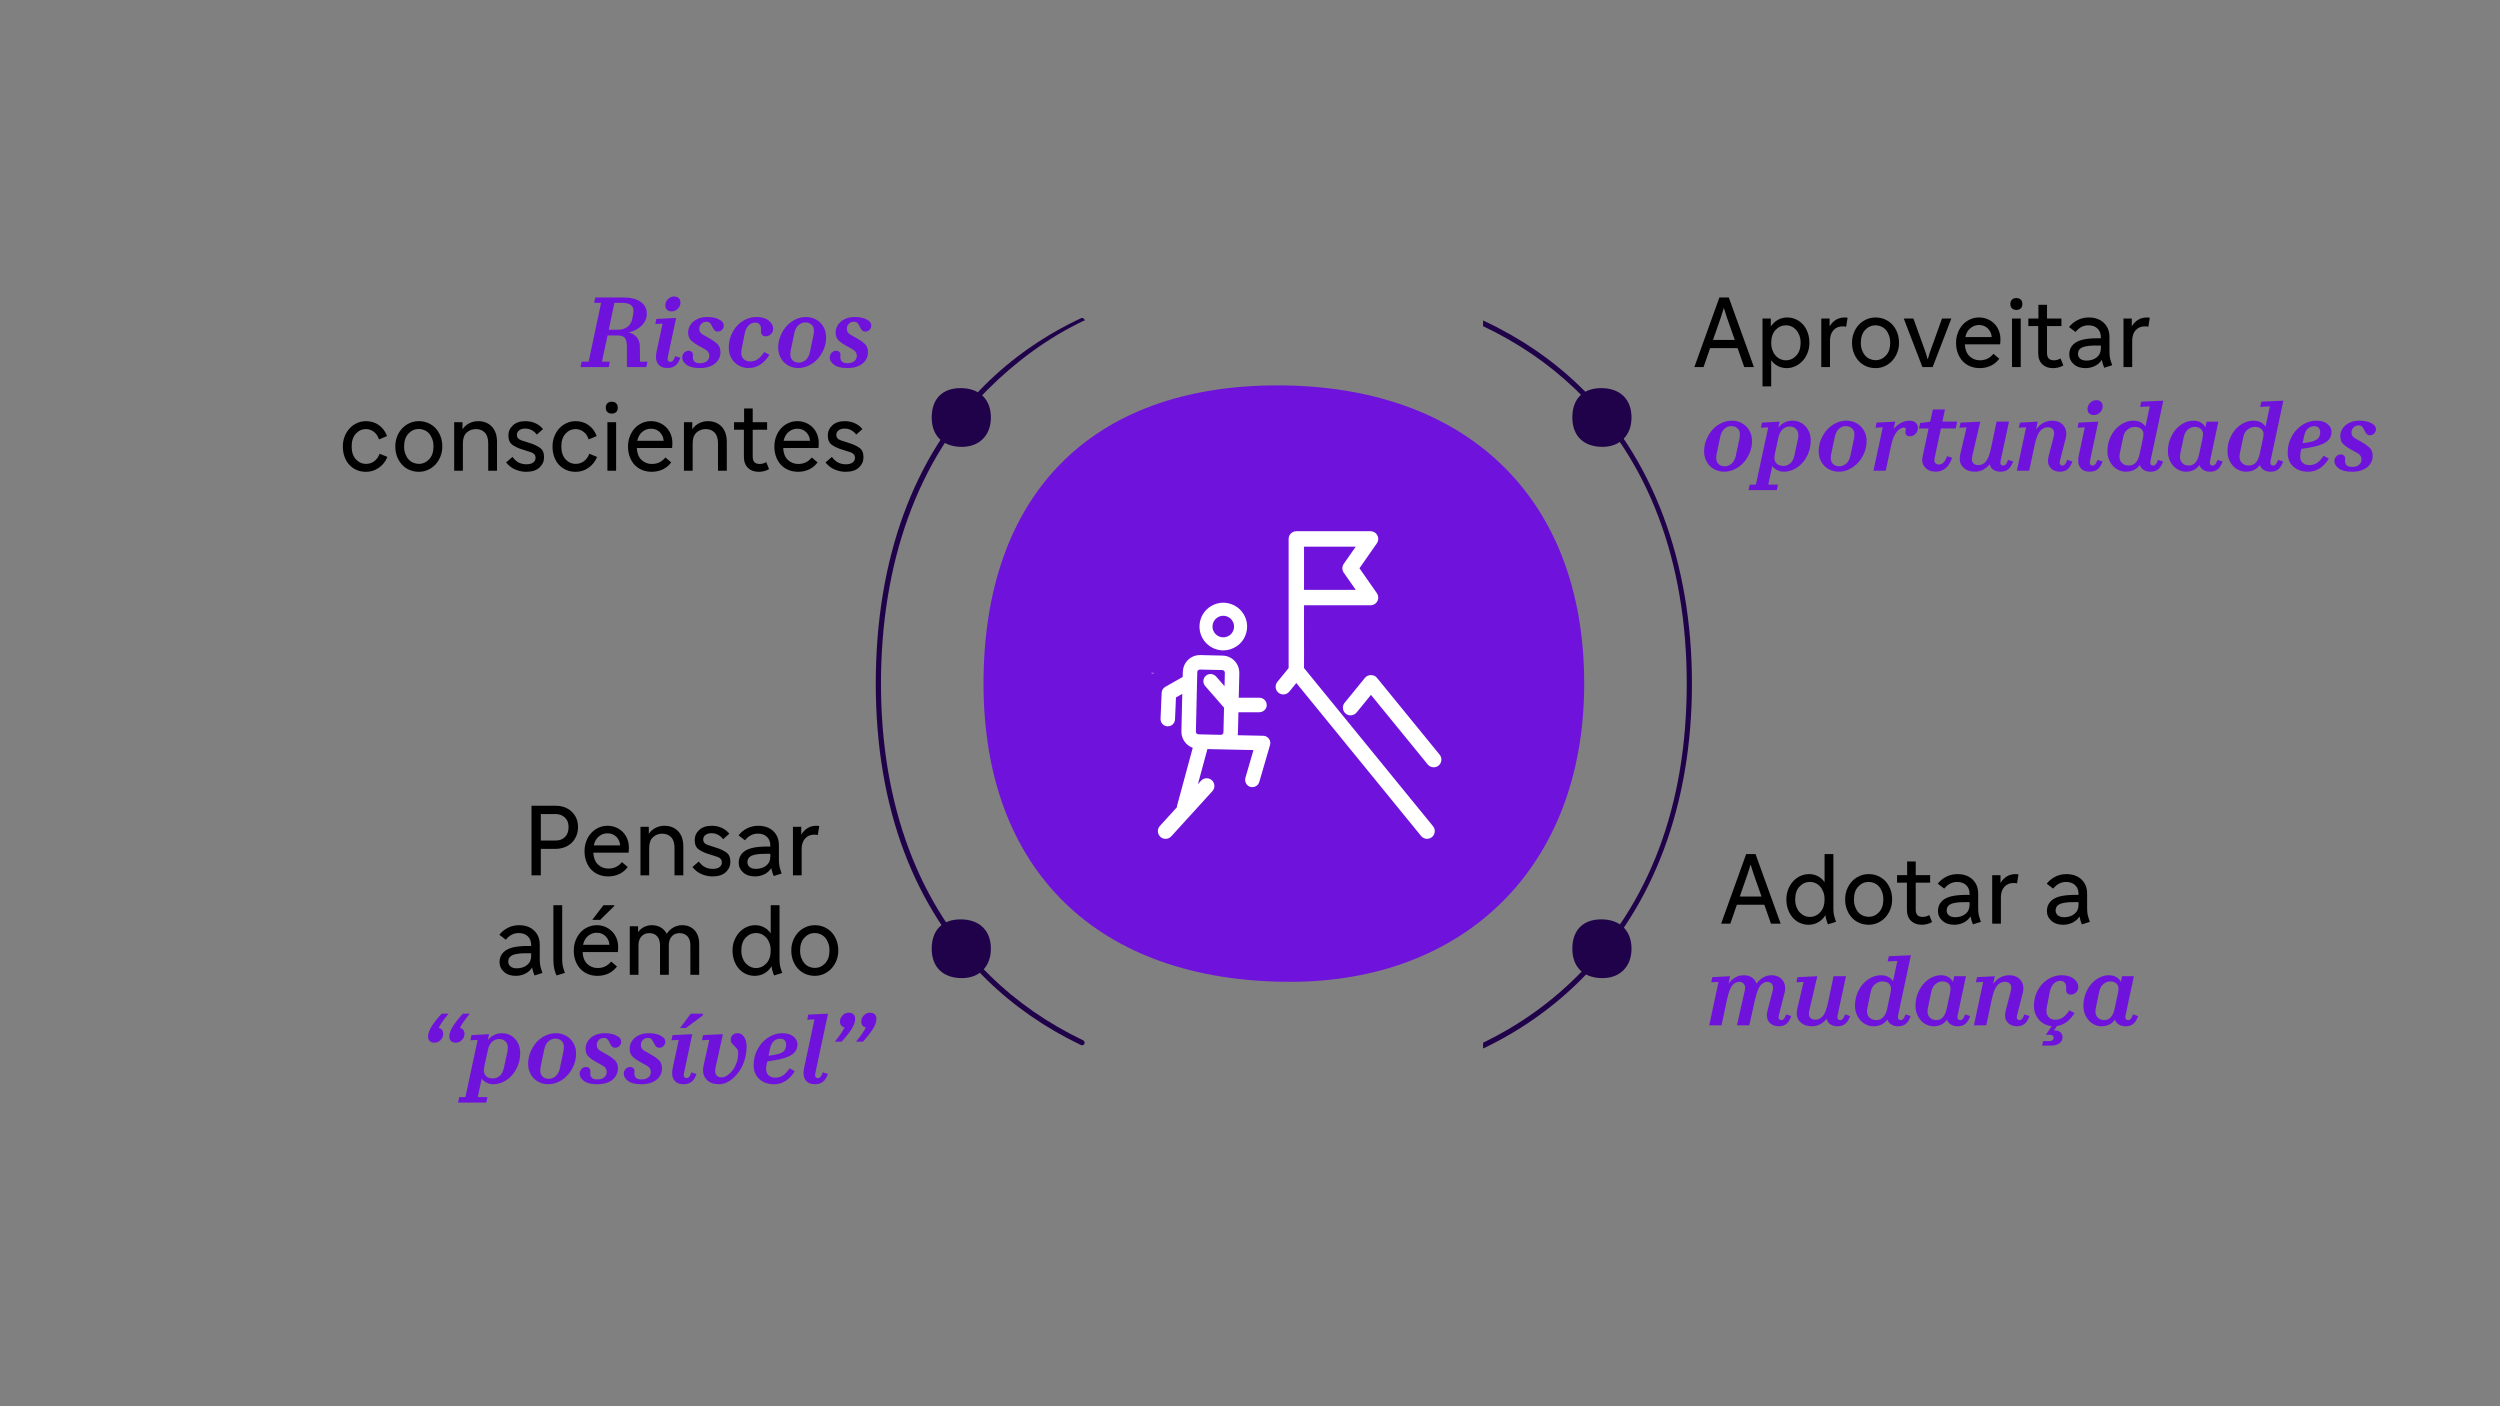 <?xml version="1.0" encoding="UTF-8"?>
<svg xmlns="http://www.w3.org/2000/svg" id="Calque_1" data-name="Calque 1" viewBox="0 0 1920 1080">
  <rect x="0" y="0" width="1920" height="1080" fill="#808080" stroke="none"/>
  <defs>
    <style>
      .cls-1, .cls-2 {
        fill-rule: evenodd;
      }

      .cls-1, .cls-3 {
        fill: #1f0249;
      }

      .cls-2, .cls-4 {
        fill: #6f13dc;
      }

      .cls-5 {
        fill: #fff;
      }
    </style>
  </defs>
  <path class="cls-2" d="M1216.67,525c0-143.97-91.6-229.03-235.58-229.03s-225.75,85.06-225.75,229.03,88.33,229.03,235.58,229.03c134.16,0,225.76-88.36,225.76-229.03Z"></path>
  <path class="cls-1" d="M761,320.63c0-14.18-9.02-22.56-23.21-22.56s-22.24,8.38-22.24,22.56,8.7,22.56,23.21,22.56c13.22,0,22.24-8.7,22.24-22.56Z"></path>
  <path class="cls-1" d="M1253,320.63c0-14.18-9.02-22.56-23.21-22.56s-22.24,8.38-22.24,22.56,8.7,22.56,23.21,22.56c13.22,0,22.24-8.7,22.24-22.56Z"></path>
  <path class="cls-1" d="M761,728.63c0-14.18-9.02-22.56-23.21-22.56s-22.24,8.38-22.24,22.56,8.7,22.56,23.21,22.56c13.22,0,22.24-8.7,22.24-22.56Z"></path>
  <path class="cls-1" d="M1253,728.63c0-14.18-9.02-22.56-23.21-22.56s-22.24,8.38-22.24,22.56,8.7,22.56,23.21,22.56c13.22,0,22.24-8.7,22.24-22.56Z"></path>
  <g>
    <path d="M408.22,618.82h18.34c5.2,0,9.39,1.54,12.58,4.6,3.19,3.07,4.79,7,4.79,11.8,0,2.48-.45,4.75-1.34,6.83-.89,2.08-2.1,3.85-3.64,5.31-1.54,1.46-3.37,2.59-5.49,3.38-2.13.79-4.43,1.19-6.91,1.19h-11.21v20.34h-7.13v-53.46ZM426.56,625.2h-11.21v20.34h11.21c3.07,0,5.52-.9,7.35-2.71,1.83-1.81,2.75-4.34,2.75-7.61s-.95-5.63-2.86-7.39c-1.91-1.76-4.32-2.64-7.24-2.64Z"></path>
    <path d="M466.51,634.19c2.38,0,4.58.43,6.61,1.3,2.03.87,3.77,2.04,5.23,3.53,1.46,1.48,2.6,3.25,3.42,5.31.82,2.05,1.23,4.24,1.23,6.57,0,.64-.03,1.31-.07,2-.05.69-.1,1.34-.15,1.93h-27.1c.2,4.01,1.4,7.05,3.6,9.13,2.2,2.08,4.86,3.12,7.98,3.12,2.13,0,4.05-.41,5.75-1.22,1.71-.82,3.25-2.07,4.64-3.75l4.45,3.79c-1.83,2.43-4.03,4.23-6.61,5.42-2.57,1.19-5.4,1.78-8.46,1.78-2.52,0-4.9-.45-7.13-1.34-2.23-.89-4.15-2.17-5.75-3.82-1.61-1.66-2.88-3.7-3.82-6.12-.94-2.42-1.41-5.12-1.41-8.09,0-2.77.46-5.36,1.37-7.76.92-2.4,2.16-4.47,3.75-6.2,1.58-1.73,3.45-3.09,5.61-4.08,2.15-.99,4.44-1.48,6.87-1.48ZM466.51,639.98c-2.48,0-4.69.82-6.65,2.45-1.96,1.63-3.23,3.91-3.82,6.83h20.27c-.2-2.62-1.19-4.83-2.97-6.61s-4.06-2.67-6.83-2.67Z"></path>
    <path d="M524.79,672.27h-6.76v-21.09c0-3.66-.87-6.4-2.6-8.2-1.73-1.81-4.01-2.71-6.83-2.71s-5.2.9-7.13,2.71c-1.93,1.81-2.9,4.54-2.9,8.2v21.09h-6.68v-37.27h6.39v5.35c1.53-2.13,3.35-3.69,5.46-4.68,2.1-.99,4.29-1.48,6.57-1.48,4.31,0,7.8,1.39,10.47,4.16,2.67,2.77,4.01,6.73,4.01,11.88v22.05Z"></path>
    <path d="M547.14,673.09c-2.67,0-5.38-.56-8.13-1.67-2.75-1.11-5.16-2.96-7.24-5.53l4.9-4.23c1.58,2.13,3.25,3.6,5.01,4.42,1.76.82,3.62,1.22,5.61,1.22,2.42,0,4.22-.47,5.38-1.41,1.16-.94,1.74-2.13,1.74-3.56,0-2.03-1.09-3.43-3.27-4.19-2.18-.77-4.57-1.53-7.17-2.3-2.6-.77-4.99-1.88-7.16-3.34-2.18-1.46-3.27-3.9-3.27-7.31,0-3.02,1.15-5.61,3.45-7.76,2.3-2.15,5.48-3.23,9.54-3.23,2.87,0,5.48.54,7.83,1.63,2.35,1.09,4.27,2.57,5.75,4.46l-4.75,4.23c-1.09-1.49-2.4-2.62-3.94-3.42-1.53-.79-3.17-1.19-4.9-1.19-2.08,0-3.67.47-4.79,1.41-1.11.94-1.67,2.08-1.67,3.42,0,1.98,1.09,3.35,3.27,4.12,2.18.77,4.57,1.55,7.16,2.34,2.6.79,4.99,1.92,7.17,3.38,2.18,1.46,3.27,3.9,3.27,7.31,0,3.07-1.16,5.71-3.49,7.91-2.33,2.2-5.77,3.3-10.32,3.3Z"></path>
    <path d="M582.25,634.19c4.85,0,8.72,1.37,11.62,4.12,2.9,2.75,4.34,6.37,4.34,10.88v11.29c0,1.98.15,3.65.45,5.01.3,1.36.84,3.16,1.63,5.38l-6.09,1.93c-.45-.99-.82-1.98-1.11-2.97-.3-.99-.55-2.03-.74-3.12-1.39,2.13-3.19,3.72-5.42,4.79-2.23,1.06-4.6,1.6-7.13,1.6-3.71,0-6.72-1.01-9.02-3.04-2.3-2.03-3.45-4.55-3.45-7.57s1.05-5.63,3.16-7.68c2.1-2.05,5.28-3.4,9.54-4.05,1.63-.25,3.4-.42,5.31-.52,1.9-.1,4-.12,6.27-.07v-.82c0-2.77-.85-4.99-2.56-6.64-1.71-1.66-4.02-2.49-6.94-2.49-1.98,0-3.79.42-5.42,1.26-1.63.84-3.14,2.13-4.53,3.86l-4.97-3.79c1.78-2.28,3.97-4.07,6.57-5.38s5.43-1.97,8.5-1.97ZM574.01,662.1c0,1.54.57,2.78,1.71,3.75,1.14.96,2.75,1.45,4.83,1.45,3.17,0,5.8-.84,7.91-2.52,2.1-1.68,3.16-4.01,3.16-6.98v-2.08c-2.33-.05-4.43-.04-6.31.04-1.88.07-3.59.26-5.12.56-2.13.4-3.69,1.08-4.68,2.04-.99.96-1.48,2.22-1.48,3.75Z"></path>
    <path d="M608.98,672.27v-37.27h6.39v6.01c1.34-2.23,2.98-3.92,4.94-5.09,1.95-1.16,4.17-1.74,6.64-1.74.4,0,.8.03,1.23.07.42.05.75.1,1,.15l-1.11,6.9c-.4-.1-.82-.17-1.26-.22-.45-.05-.92-.07-1.41-.07-2.97,0-5.33.99-7.09,2.97-1.76,1.98-2.64,4.65-2.64,8.02v20.27h-6.68Z"></path>
    <path d="M398.57,710.55c4.85,0,8.72,1.37,11.62,4.12,2.9,2.75,4.34,6.37,4.34,10.88v11.29c0,1.98.15,3.65.45,5.01.3,1.36.84,3.16,1.63,5.38l-6.09,1.93c-.45-.99-.82-1.98-1.11-2.97-.3-.99-.55-2.03-.74-3.12-1.39,2.13-3.19,3.72-5.42,4.79-2.23,1.06-4.6,1.6-7.13,1.6-3.71,0-6.72-1.01-9.02-3.04-2.3-2.03-3.45-4.55-3.45-7.57s1.05-5.63,3.16-7.68c2.1-2.05,5.28-3.4,9.54-4.05,1.63-.25,3.4-.42,5.31-.52,1.9-.1,4-.12,6.27-.07v-.82c0-2.77-.85-4.99-2.56-6.64-1.71-1.66-4.02-2.49-6.94-2.49-1.98,0-3.79.42-5.42,1.26-1.63.84-3.14,2.13-4.53,3.86l-4.97-3.79c1.78-2.28,3.97-4.07,6.57-5.38s5.43-1.97,8.5-1.97ZM390.33,738.47c0,1.54.57,2.78,1.71,3.75,1.14.96,2.75,1.45,4.83,1.45,3.17,0,5.8-.84,7.91-2.52,2.1-1.68,3.16-4.01,3.16-6.98v-2.08c-2.33-.05-4.43-.04-6.31.04-1.88.07-3.59.26-5.12.56-2.13.4-3.69,1.08-4.68,2.04-.99.96-1.48,2.22-1.48,3.75Z"></path>
    <path d="M431.76,736.76c0,2.03.15,3.74.45,5.12.3,1.39.84,3.14,1.63,5.27l-6.46,2c-.79-1.73-1.39-3.56-1.78-5.49-.4-1.93-.59-4.08-.59-6.46v-42.02h6.76v41.58Z"></path>
    <path d="M458.26,710.55c2.38,0,4.58.43,6.61,1.3,2.03.87,3.77,2.04,5.23,3.53,1.46,1.48,2.6,3.25,3.42,5.31.82,2.05,1.23,4.24,1.23,6.57,0,.64-.03,1.31-.07,2-.05.69-.1,1.34-.15,1.93h-27.1c.2,4.01,1.4,7.05,3.6,9.13,2.2,2.08,4.86,3.12,7.98,3.12,2.13,0,4.05-.41,5.75-1.22,1.71-.82,3.25-2.07,4.64-3.75l4.45,3.79c-1.83,2.43-4.03,4.23-6.61,5.42-2.57,1.19-5.4,1.78-8.46,1.78-2.52,0-4.9-.45-7.13-1.34-2.23-.89-4.15-2.17-5.75-3.82-1.61-1.66-2.88-3.7-3.82-6.12-.94-2.42-1.41-5.12-1.41-8.09,0-2.77.46-5.36,1.37-7.76.92-2.4,2.16-4.47,3.75-6.2,1.58-1.73,3.45-3.09,5.61-4.08,2.15-.99,4.44-1.48,6.87-1.48ZM458.26,716.35c-2.48,0-4.69.82-6.65,2.45-1.96,1.63-3.23,3.91-3.82,6.83h20.27c-.2-2.62-1.19-4.83-2.97-6.61s-4.06-2.67-6.83-2.67ZM454.85,706.47l8.61-11.29h8.32v.59l-10.84,10.69h-6.09Z"></path>
    <path d="M536.96,748.64h-6.76v-22.57c0-3.07-.76-5.41-2.26-7.02-1.51-1.61-3.53-2.41-6.05-2.41s-4.47.83-5.98,2.49c-1.51,1.66-2.26,3.97-2.26,6.94v22.57h-6.76v-22.57c0-3.07-.74-5.41-2.23-7.02-1.48-1.61-3.49-2.41-6.01-2.41s-4.48.83-6.01,2.49c-1.53,1.66-2.3,3.97-2.3,6.94v22.57h-6.68v-37.27h6.39v4.53c1.29-1.78,2.83-3.12,4.64-4.01,1.81-.89,3.75-1.34,5.83-1.34,2.67,0,4.99.57,6.94,1.71,1.95,1.14,3.48,2.77,4.57,4.9,1.39-2.13,3.12-3.76,5.2-4.9,2.08-1.14,4.28-1.71,6.61-1.71,4.01,0,7.2,1.29,9.58,3.86,2.38,2.57,3.56,6.14,3.56,10.69v23.54Z"></path>
    <path d="M579.73,749.46c-2.48,0-4.76-.48-6.87-1.45-2.1-.97-3.91-2.31-5.42-4.05-1.51-1.73-2.7-3.79-3.56-6.16-.87-2.38-1.3-4.97-1.3-7.8s.46-5.27,1.37-7.65c.92-2.38,2.16-4.44,3.75-6.2,1.58-1.76,3.44-3.13,5.57-4.12,2.13-.99,4.38-1.48,6.76-1.48s4.73.54,6.76,1.63c2.03,1.09,3.74,2.62,5.12,4.6v-21.61h6.76v41.65c0,1.98.14,3.65.41,5.01.27,1.36.83,3.16,1.67,5.38l-6.24,1.93c-.5-1.14-.9-2.29-1.22-3.45-.32-1.16-.56-2.36-.71-3.6-1.44,2.33-3.27,4.13-5.49,5.42-2.23,1.29-4.68,1.93-7.35,1.93ZM580.62,743.45c3.07,0,5.72-1.19,7.94-3.56s3.34-5.67,3.34-9.88c0-2.13-.31-4.02-.93-5.68-.62-1.66-1.44-3.06-2.45-4.2-1.02-1.14-2.2-2.02-3.56-2.64-1.36-.62-2.78-.93-4.27-.93-3.12,0-5.79,1.19-8.02,3.56-2.23,2.38-3.34,5.67-3.34,9.88,0,2.13.31,4.02.93,5.68.62,1.66,1.45,3.06,2.49,4.2s2.24,2.02,3.6,2.64c1.36.62,2.78.93,4.27.93Z"></path>
    <path d="M625.76,710.55c2.57,0,4.97.48,7.2,1.45,2.23.97,4.13,2.3,5.72,4.01,1.58,1.71,2.83,3.76,3.75,6.16.92,2.4,1.37,5.01,1.37,7.83s-.47,5.27-1.41,7.65c-.94,2.38-2.23,4.44-3.86,6.2-1.63,1.76-3.55,3.13-5.75,4.12-2.2.99-4.54,1.48-7.02,1.48s-4.97-.48-7.2-1.45c-2.23-.97-4.13-2.31-5.72-4.05-1.58-1.73-2.83-3.79-3.75-6.16-.92-2.38-1.37-4.97-1.37-7.8s.47-5.35,1.41-7.72c.94-2.38,2.23-4.43,3.86-6.16,1.63-1.73,3.55-3.09,5.75-4.08,2.2-.99,4.54-1.48,7.02-1.48ZM625.76,743.37c3.07,0,5.72-1.17,7.94-3.53,2.23-2.35,3.34-5.63,3.34-9.84,0-2.13-.31-4.03-.93-5.72-.62-1.68-1.44-3.09-2.45-4.23-1.02-1.14-2.22-2-3.6-2.6-1.39-.59-2.82-.89-4.31-.89-3.07,0-5.72,1.19-7.94,3.56-2.23,2.38-3.34,5.67-3.34,9.88,0,2.13.31,4.02.93,5.68.62,1.66,1.44,3.06,2.45,4.2,1.01,1.14,2.21,2,3.6,2.6,1.39.59,2.82.89,4.31.89Z"></path>
  </g>
  <g>
    <path class="cls-4" d="M333.66,800.77c-1.49,0-2.67-.41-3.56-1.22s-1.34-1.94-1.34-3.38c0-2.33.85-4.88,2.56-7.65,1.71-2.77,4.32-6.11,7.83-10.02h5.35c-2.18,2.67-3.84,4.84-4.97,6.5-1.14,1.66-2,3.16-2.6,4.49,1.09.2,1.94.69,2.56,1.49.62.79.93,1.78.93,2.97,0,1.83-.67,3.43-2,4.79s-2.92,2.04-4.75,2.04ZM349.99,800.77c-1.48,0-2.67-.41-3.56-1.22s-1.34-1.94-1.34-3.38c0-2.33.85-4.88,2.56-7.65,1.71-2.77,4.32-6.11,7.83-10.02h5.35c-2.18,2.67-3.84,4.84-4.97,6.5-1.14,1.66-2,3.16-2.6,4.49,1.09.2,1.94.69,2.56,1.49.62.79.93,1.78.93,2.97,0,1.83-.67,3.43-2,4.79s-2.92,2.04-4.75,2.04Z"></path>
    <path class="cls-4" d="M351.77,846.8l.89-4.23h4.75l9.43-43.95-5.57.3.82-3.94,13.51-.74-.96,4.53c1.53-1.83,3.2-3.17,5.01-4.01,1.81-.84,3.77-1.26,5.9-1.26,1.93,0,3.75.37,5.46,1.11s3.19,1.78,4.45,3.12c1.26,1.34,2.25,2.93,2.97,4.79.72,1.86,1.08,3.87,1.08,6.05,0,3.61-.61,6.91-1.82,9.88-1.21,2.97-2.78,5.51-4.71,7.61-1.93,2.1-4.13,3.74-6.61,4.9-2.48,1.16-4.97,1.74-7.5,1.74-1.78,0-3.48-.4-5.09-1.19-1.61-.79-2.88-1.83-3.82-3.12l-3.04,14.18h7.42l-.89,4.23h-21.68ZM383.4,797.95c-1.98,0-3.77.69-5.38,2.08-1.61,1.39-2.74,3.61-3.38,6.68l-2.75,12.7c-.3,1.39-.37,2.6-.22,3.64.15,1.04.47,1.91.96,2.6.64.89,1.48,1.55,2.52,1.97,1.04.42,2.18.63,3.42.63,1.88,0,3.6-.64,5.16-1.93,1.56-1.29,2.64-3.32,3.23-6.09l2.75-12.7c.64-3.12.31-5.49-1-7.13-1.31-1.63-3.08-2.45-5.31-2.45Z"></path>
    <path class="cls-4" d="M426.91,793.49c2.13,0,4.15.38,6.05,1.15,1.9.77,3.55,1.83,4.94,3.19,1.39,1.36,2.49,3.01,3.3,4.94.82,1.93,1.23,4.06,1.23,6.39,0,3.12-.59,6.11-1.78,8.98-1.19,2.87-2.76,5.38-4.71,7.54-1.96,2.15-4.23,3.86-6.83,5.12-2.6,1.26-5.28,1.89-8.06,1.89-2.13,0-4.15-.38-6.05-1.15-1.91-.77-3.54-1.83-4.9-3.19-1.36-1.36-2.45-3.01-3.27-4.94-.82-1.93-1.23-4.06-1.23-6.39,0-3.12.58-6.11,1.75-8.98,1.16-2.87,2.71-5.38,4.64-7.54,1.93-2.15,4.19-3.86,6.79-5.12,2.6-1.26,5.31-1.89,8.13-1.89ZM421.49,828.54c1.88,0,3.63-.68,5.23-2.04,1.61-1.36,2.71-3.45,3.3-6.27l2.75-13.14c.64-3.22.31-5.59-1-7.13-1.31-1.53-3.08-2.3-5.31-2.3-1.88,0-3.61.68-5.2,2.04-1.58,1.36-2.67,3.45-3.27,6.27l-2.75,13.14c-.64,3.22-.33,5.59.93,7.13,1.26,1.54,3.03,2.3,5.31,2.3Z"></path>
    <path class="cls-4" d="M458.68,832.7c-4.6,0-8.01-.84-10.21-2.52-2.2-1.68-3.3-3.51-3.3-5.49,0-1.48.48-2.73,1.45-3.75.96-1.01,2.14-1.52,3.53-1.52.89,0,1.66.29,2.3.85.64.57.97,1.32.97,2.26,0,.59-.03,1.13-.07,1.6-.05.47,0,1.03.15,1.67.2.94.69,1.71,1.48,2.3.79.59,2.1.89,3.94.89,2.18,0,3.9-.53,5.16-1.6,1.26-1.06,1.89-2.44,1.89-4.12,0-1.93-.85-3.43-2.56-4.49-1.71-1.06-3.56-2.12-5.57-3.16-2-1.04-3.86-2.31-5.57-3.82s-2.56-3.65-2.56-6.42c0-1.53.33-3.02,1-4.46.67-1.43,1.62-2.7,2.86-3.79,1.24-1.09,2.77-1.97,4.6-2.64,1.83-.67,3.91-1,6.24-1,1.53,0,3.01.12,4.42.37,1.41.25,2.73.64,3.97,1.19,1.53.69,2.64,1.45,3.3,2.26.67.82,1,1.75,1,2.78,0,1.24-.46,2.31-1.37,3.23-.92.92-1.99,1.37-3.23,1.37-.79,0-1.5-.21-2.12-.63-.62-.42-1.2-1.23-1.74-2.41-.79-1.63-1.48-2.8-2.08-3.49-.59-.69-1.56-1.04-2.9-1.04-1.53,0-2.81.53-3.82,1.6-1.02,1.06-1.52,2.36-1.52,3.9,0,1.83.85,3.27,2.56,4.31,1.71,1.04,3.56,2.09,5.57,3.16,2,1.06,3.86,2.38,5.57,3.93,1.71,1.56,2.56,3.75,2.56,6.57,0,1.53-.32,3.03-.96,4.49-.64,1.46-1.62,2.76-2.93,3.9-1.31,1.14-2.97,2.04-4.97,2.71-2,.67-4.34,1-7.02,1Z"></path>
    <path class="cls-4" d="M492.54,832.7c-4.6,0-8.01-.84-10.21-2.52-2.2-1.68-3.3-3.51-3.3-5.49,0-1.48.48-2.73,1.45-3.75.96-1.01,2.14-1.52,3.53-1.52.89,0,1.66.29,2.3.85.64.57.97,1.32.97,2.26,0,.59-.03,1.13-.07,1.6-.05.47,0,1.03.15,1.67.2.94.69,1.71,1.48,2.3.79.59,2.1.89,3.94.89,2.18,0,3.9-.53,5.16-1.6,1.26-1.06,1.89-2.44,1.89-4.12,0-1.93-.85-3.43-2.56-4.49-1.71-1.06-3.56-2.12-5.57-3.16-2-1.04-3.86-2.31-5.57-3.82s-2.56-3.65-2.56-6.42c0-1.53.33-3.02,1-4.46.67-1.43,1.62-2.7,2.86-3.79,1.24-1.09,2.77-1.97,4.6-2.64,1.83-.67,3.91-1,6.24-1,1.53,0,3.01.12,4.42.37,1.41.25,2.73.64,3.97,1.19,1.53.69,2.64,1.45,3.3,2.26.67.82,1,1.75,1,2.78,0,1.24-.46,2.31-1.37,3.23-.92.92-1.99,1.37-3.23,1.37-.79,0-1.5-.21-2.12-.63-.62-.42-1.2-1.23-1.74-2.41-.79-1.63-1.48-2.8-2.08-3.49-.59-.69-1.56-1.04-2.9-1.04-1.53,0-2.81.53-3.82,1.6-1.02,1.06-1.52,2.36-1.52,3.9,0,1.83.85,3.27,2.56,4.31,1.71,1.04,3.56,2.09,5.57,3.16,2,1.06,3.86,2.38,5.57,3.93,1.71,1.56,2.56,3.75,2.56,6.57,0,1.53-.32,3.03-.96,4.49-.64,1.46-1.62,2.76-2.93,3.9-1.31,1.14-2.97,2.04-4.97,2.71-2,.67-4.34,1-7.02,1Z"></path>
    <path class="cls-4" d="M516.59,820.45l4.68-21.83-5.57.3.82-3.94,15.15-.74-6.46,30.37c-.2,1.09-.11,1.92.26,2.49.37.57.98.85,1.82.85.69,0,1.29-.23,1.78-.71.49-.47.99-1.32,1.48-2.56l.45-1.11,3.94,1.26-.45,1.11c-.94,2.33-2.17,4.03-3.68,5.12-1.51,1.09-3.45,1.63-5.83,1.63-3.42,0-5.87-1.11-7.35-3.34s-1.83-5.2-1.04-8.91ZM522.31,789.48l8.17-10.99h9.43l-.3,1.49-12.84,9.5h-4.45Z"></path>
    <path class="cls-4" d="M554.09,827.42c1.29,0,2.68-.46,4.19-1.37,1.51-.92,2.9-2.19,4.16-3.82,1.26-1.63,2.33-3.62,3.19-5.98.87-2.35,1.3-4.96,1.3-7.83,0-1.19-.3-2.15-.89-2.9-.59-.74-1.25-1.45-1.97-2.12-.72-.67-1.37-1.37-1.97-2.12-.59-.74-.89-1.71-.89-2.9,0-1.34.47-2.49,1.41-3.45.94-.96,2.23-1.45,3.86-1.45,2.03,0,3.69.94,4.97,2.82,1.29,1.88,1.93,4.41,1.93,7.57s-.46,6.51-1.37,9.73c-.92,3.22-2.22,6.09-3.9,8.61-2.13,3.12-4.55,5.64-7.28,7.57-2.72,1.93-5.54,2.9-8.46,2.9-4.01,0-7.09-1.01-9.24-3.04-2.15-2.03-3.23-4.6-3.23-7.72,0-.49.04-1.01.11-1.56.07-.54.16-1.09.26-1.63l4.45-20.12-5.57.3.82-3.94,15.22-.74-5.57,25.39c-.1.5-.19,1.02-.26,1.56-.07.54-.11,1.01-.11,1.41,0,1.48.43,2.66,1.3,3.53.87.87,2.04,1.3,3.53,1.3Z"></path>
    <path class="cls-4" d="M610.37,822.67c-1.78,3.02-4.02,5.45-6.72,7.28-2.7,1.83-5.75,2.75-9.17,2.75-4.6,0-8.37-1.3-11.29-3.9-2.92-2.6-4.38-6.17-4.38-10.73,0-3.71.66-7.08,1.97-10.1,1.31-3.02,3.01-5.61,5.09-7.76,2.08-2.15,4.42-3.81,7.02-4.97,2.6-1.16,5.21-1.74,7.83-1.74,3.81,0,6.72.87,8.72,2.6,2,1.73,3.01,3.66,3.01,5.79,0,1.58-.3,3.03-.89,4.34-.59,1.31-1.62,2.49-3.08,3.53-1.46,1.04-3.4,1.96-5.83,2.75-2.43.79-5.45,1.46-9.06,2l-4.31.67-.59,2.82c-.64,3.17-.31,5.57,1,7.2,1.31,1.63,3.2,2.45,5.68,2.45,2.23,0,4.21-.57,5.94-1.71,1.73-1.14,3.42-2.97,5.05-5.49l4.01,2.23ZM599.16,797.73c-1.93,0-3.58.63-4.94,1.89-1.36,1.26-2.31,3.23-2.86,5.9l-1.11,5.27,2.67-.37c3.86-.54,6.63-1.38,8.32-2.52,1.68-1.14,2.52-3.04,2.52-5.72,0-1.24-.38-2.29-1.15-3.16-.77-.87-1.92-1.3-3.45-1.3Z"></path>
    <path class="cls-4" d="M635.39,825.94c-.94,2.33-2.17,4.03-3.68,5.12-1.51,1.09-3.45,1.63-5.83,1.63-3.42,0-5.87-1.11-7.35-3.34s-1.83-5.2-1.04-8.91l8.02-37.57-5.57.3.82-3.94,15.15-.74-9.8,46.11c-.2,1.09-.11,1.92.26,2.49.37.57.98.85,1.82.85.69,0,1.29-.23,1.78-.71.49-.47.99-1.32,1.48-2.56l.45-1.11,3.94,1.26-.45,1.11Z"></path>
    <path class="cls-4" d="M651.87,777.75c1.48,0,2.67.41,3.56,1.22.89.82,1.34,1.94,1.34,3.38,0,2.33-.85,4.88-2.56,7.65-1.71,2.77-4.32,6.11-7.83,10.02h-5.35c2.18-2.67,3.83-4.84,4.97-6.5,1.14-1.66,2-3.16,2.6-4.49-1.09-.2-1.94-.69-2.56-1.49-.62-.79-.93-1.78-.93-2.97,0-1.83.67-3.43,2-4.79s2.92-2.04,4.75-2.04ZM668.2,777.75c1.48,0,2.67.41,3.56,1.22.89.82,1.34,1.94,1.34,3.38,0,2.33-.85,4.88-2.56,7.65-1.71,2.77-4.32,6.11-7.83,10.02h-5.35c2.18-2.67,3.83-4.84,4.97-6.5,1.14-1.66,2-3.16,2.6-4.49-1.09-.2-1.94-.69-2.56-1.49-.62-.79-.93-1.78-.93-2.97,0-1.83.67-3.43,2-4.79s2.92-2.04,4.75-2.04Z"></path>
  </g>
  <g>
    <path d="M281.18,356.26c2.33,0,4.4-.68,6.24-2.04,1.83-1.36,3.22-3.28,4.16-5.75l5.94,2.45c-1.39,3.42-3.55,6.18-6.5,8.28-2.95,2.1-6.25,3.16-9.91,3.16-2.67,0-5.11-.48-7.31-1.45-2.2-.97-4.08-2.31-5.64-4.05-1.56-1.73-2.76-3.79-3.6-6.16-.84-2.38-1.26-4.97-1.26-7.8s.46-5.27,1.37-7.65c.92-2.38,2.16-4.43,3.75-6.16,1.58-1.73,3.46-3.11,5.64-4.12,2.18-1.01,4.5-1.52,6.98-1.52,3.81,0,7.13,1.02,9.95,3.04,2.82,2.03,4.9,4.83,6.24,8.39l-6.16,2.6c-.79-2.52-2.12-4.48-3.97-5.87-1.86-1.39-3.87-2.08-6.05-2.08-3.07,0-5.67,1.19-7.8,3.56-2.13,2.38-3.19,5.64-3.19,9.8s1.08,7.49,3.23,9.84c2.15,2.35,4.79,3.53,7.91,3.53Z"></path>
    <path d="M321.64,323.44c2.57,0,4.97.48,7.2,1.45,2.23.96,4.13,2.3,5.72,4.01,1.58,1.71,2.83,3.76,3.75,6.16.92,2.4,1.37,5.01,1.37,7.83s-.47,5.27-1.41,7.65c-.94,2.38-2.23,4.44-3.86,6.2-1.63,1.76-3.55,3.13-5.75,4.12-2.2.99-4.54,1.48-7.02,1.48s-4.97-.48-7.2-1.45c-2.23-.97-4.13-2.31-5.72-4.05-1.58-1.73-2.83-3.79-3.75-6.16-.92-2.38-1.37-4.97-1.37-7.8s.47-5.35,1.41-7.72c.94-2.38,2.23-4.43,3.86-6.16,1.63-1.73,3.55-3.09,5.75-4.08,2.2-.99,4.54-1.48,7.02-1.48ZM321.64,356.26c3.07,0,5.72-1.18,7.94-3.53,2.23-2.35,3.34-5.63,3.34-9.84,0-2.13-.31-4.03-.93-5.72-.62-1.68-1.44-3.09-2.45-4.23-1.02-1.14-2.22-2-3.6-2.6-1.39-.59-2.82-.89-4.31-.89-3.07,0-5.72,1.19-7.94,3.56-2.23,2.38-3.34,5.67-3.34,9.87,0,2.13.31,4.02.93,5.68.62,1.66,1.44,3.06,2.45,4.19,1.01,1.14,2.21,2,3.6,2.6,1.39.59,2.82.89,4.31.89Z"></path>
    <path d="M381.71,361.53h-6.76v-21.09c0-3.66-.87-6.4-2.6-8.2-1.73-1.81-4.01-2.71-6.83-2.71s-5.2.9-7.13,2.71c-1.93,1.81-2.9,4.54-2.9,8.2v21.09h-6.68v-37.27h6.39v5.35c1.53-2.13,3.35-3.69,5.46-4.68,2.1-.99,4.29-1.48,6.57-1.48,4.31,0,7.8,1.39,10.47,4.16,2.67,2.77,4.01,6.73,4.01,11.88v22.05Z"></path>
    <path d="M404.05,362.35c-2.67,0-5.38-.56-8.13-1.67-2.75-1.11-5.16-2.96-7.24-5.53l4.9-4.23c1.58,2.13,3.25,3.6,5.01,4.42,1.76.82,3.62,1.23,5.61,1.23,2.42,0,4.22-.47,5.38-1.41,1.16-.94,1.74-2.13,1.74-3.56,0-2.03-1.09-3.43-3.27-4.2-2.18-.77-4.57-1.53-7.17-2.3-2.6-.77-4.99-1.88-7.16-3.34-2.18-1.46-3.27-3.9-3.27-7.31,0-3.02,1.15-5.61,3.45-7.76,2.3-2.15,5.48-3.23,9.54-3.23,2.87,0,5.48.54,7.83,1.63,2.35,1.09,4.27,2.57,5.75,4.45l-4.75,4.23c-1.09-1.48-2.4-2.62-3.94-3.42-1.53-.79-3.17-1.19-4.9-1.19-2.08,0-3.67.47-4.79,1.41-1.11.94-1.67,2.08-1.67,3.42,0,1.98,1.09,3.35,3.27,4.12,2.18.77,4.57,1.55,7.16,2.34,2.6.79,4.99,1.92,7.17,3.38,2.18,1.46,3.27,3.9,3.27,7.31,0,3.07-1.16,5.71-3.49,7.91-2.33,2.2-5.77,3.3-10.32,3.3Z"></path>
    <path d="M442.21,356.26c2.33,0,4.4-.68,6.24-2.04,1.83-1.36,3.22-3.28,4.16-5.75l5.94,2.45c-1.39,3.42-3.55,6.18-6.5,8.28-2.95,2.1-6.25,3.16-9.91,3.16-2.67,0-5.11-.48-7.31-1.45-2.2-.97-4.08-2.31-5.64-4.05-1.56-1.73-2.76-3.79-3.6-6.16-.84-2.38-1.26-4.97-1.26-7.8s.46-5.27,1.37-7.65c.92-2.38,2.16-4.43,3.75-6.16,1.58-1.73,3.46-3.11,5.64-4.12,2.18-1.01,4.5-1.52,6.98-1.52,3.81,0,7.13,1.02,9.95,3.04,2.82,2.03,4.9,4.83,6.24,8.39l-6.16,2.6c-.79-2.52-2.12-4.48-3.97-5.87-1.86-1.39-3.87-2.08-6.05-2.08-3.07,0-5.67,1.19-7.8,3.56-2.13,2.38-3.19,5.64-3.19,9.8s1.08,7.49,3.23,9.84c2.15,2.35,4.79,3.53,7.91,3.53Z"></path>
    <path d="M469.76,308.52c1.48,0,2.64.41,3.45,1.22.82.82,1.23,1.94,1.23,3.38s-.41,2.55-1.23,3.34c-.82.79-1.92,1.19-3.3,1.19s-2.57-.4-3.42-1.19c-.84-.79-1.26-1.9-1.26-3.34s.41-2.56,1.23-3.38c.82-.82,1.92-1.22,3.3-1.22ZM466.49,324.26h6.68v37.27h-6.68v-37.27Z"></path>
    <path d="M499.9,323.44c2.38,0,4.58.43,6.61,1.3,2.03.87,3.77,2.04,5.23,3.53,1.46,1.48,2.6,3.26,3.42,5.31.82,2.05,1.23,4.24,1.23,6.57,0,.64-.03,1.31-.07,2-.05.69-.1,1.34-.15,1.93h-27.1c.2,4.01,1.4,7.05,3.6,9.13,2.2,2.08,4.86,3.12,7.98,3.12,2.13,0,4.05-.41,5.75-1.23,1.71-.82,3.25-2.07,4.64-3.75l4.45,3.79c-1.83,2.43-4.03,4.23-6.61,5.42-2.57,1.19-5.4,1.78-8.46,1.78-2.52,0-4.9-.45-7.13-1.34-2.23-.89-4.15-2.17-5.75-3.82-1.61-1.66-2.88-3.7-3.82-6.13-.94-2.42-1.41-5.12-1.41-8.09,0-2.77.46-5.36,1.37-7.76.92-2.4,2.16-4.47,3.75-6.2,1.58-1.73,3.45-3.09,5.61-4.08,2.15-.99,4.44-1.48,6.87-1.48ZM499.9,329.24c-2.48,0-4.69.82-6.65,2.45-1.96,1.63-3.23,3.91-3.82,6.83h20.27c-.2-2.62-1.19-4.83-2.97-6.61s-4.06-2.67-6.83-2.67Z"></path>
    <path d="M558.18,361.53h-6.76v-21.09c0-3.66-.87-6.4-2.6-8.2-1.73-1.81-4.01-2.71-6.83-2.71s-5.2.9-7.13,2.71c-1.93,1.81-2.9,4.54-2.9,8.2v21.09h-6.68v-37.27h6.39v5.35c1.53-2.13,3.35-3.69,5.46-4.68,2.1-.99,4.29-1.48,6.57-1.48,4.31,0,7.8,1.39,10.47,4.16,2.67,2.77,4.01,6.73,4.01,11.88v22.05Z"></path>
    <path d="M563.75,324.26h7.72v-10.54h6.61v10.54h11.06v5.79h-11.06v20.64c0,1.88.43,3.29,1.3,4.23.87.94,2.21,1.41,4.05,1.41.84,0,1.67-.11,2.49-.33.82-.22,1.67-.58,2.56-1.08l2.15,5.35c-1.14.69-2.4,1.21-3.79,1.56-1.39.35-2.77.52-4.16.52-3.42,0-6.16-1-8.24-3.01-2.08-2-3.12-4.86-3.12-8.58v-20.71h-7.57v-5.79Z"></path>
    <path d="M612.31,323.44c2.38,0,4.58.43,6.61,1.3,2.03.87,3.77,2.04,5.23,3.53,1.46,1.48,2.6,3.26,3.42,5.31.82,2.05,1.23,4.24,1.23,6.57,0,.64-.03,1.31-.07,2-.05.69-.1,1.34-.15,1.93h-27.1c.2,4.01,1.4,7.05,3.6,9.13,2.2,2.08,4.86,3.12,7.98,3.12,2.13,0,4.05-.41,5.75-1.23,1.71-.82,3.25-2.07,4.64-3.75l4.45,3.79c-1.83,2.43-4.03,4.23-6.61,5.42-2.57,1.19-5.4,1.78-8.46,1.78-2.52,0-4.9-.45-7.13-1.34-2.23-.89-4.15-2.17-5.75-3.82-1.61-1.66-2.88-3.7-3.82-6.13-.94-2.42-1.41-5.12-1.41-8.09,0-2.77.46-5.36,1.37-7.76.92-2.4,2.16-4.47,3.75-6.2,1.58-1.73,3.45-3.09,5.61-4.08,2.15-.99,4.44-1.48,6.87-1.48ZM612.31,329.24c-2.48,0-4.69.82-6.65,2.45-1.96,1.63-3.23,3.91-3.82,6.83h20.27c-.2-2.62-1.19-4.83-2.97-6.61s-4.06-2.67-6.83-2.67Z"></path>
    <path d="M649.36,362.35c-2.67,0-5.38-.56-8.13-1.67-2.75-1.11-5.16-2.96-7.24-5.53l4.9-4.23c1.58,2.13,3.25,3.6,5.01,4.42,1.76.82,3.62,1.23,5.61,1.23,2.42,0,4.22-.47,5.38-1.41,1.16-.94,1.74-2.13,1.74-3.56,0-2.03-1.09-3.43-3.27-4.2-2.18-.77-4.57-1.53-7.17-2.3-2.6-.77-4.99-1.88-7.16-3.34-2.18-1.46-3.27-3.9-3.27-7.31,0-3.02,1.15-5.61,3.45-7.76,2.3-2.15,5.48-3.23,9.54-3.23,2.87,0,5.48.54,7.83,1.63,2.35,1.09,4.27,2.57,5.75,4.45l-4.75,4.23c-1.09-1.48-2.4-2.62-3.94-3.42-1.53-.79-3.17-1.19-4.9-1.19-2.08,0-3.67.47-4.79,1.41-1.11.94-1.67,2.08-1.67,3.42,0,1.98,1.09,3.35,3.27,4.12,2.18.77,4.57,1.55,7.16,2.34,2.6.79,4.99,1.92,7.17,3.38,2.18,1.46,3.27,3.9,3.27,7.31,0,3.07-1.16,5.71-3.49,7.91-2.33,2.2-5.77,3.3-10.32,3.3Z"></path>
  </g>
  <g>
    <path class="cls-4" d="M467.5,281.91h-21.68l.89-4.16h5.35l9.58-45.14h-5.35l.89-4.16h21.75c5.44,0,9.77,1.1,12.99,3.3,3.22,2.2,4.83,5.26,4.83,9.17,0,3.42-1.29,6.43-3.86,9.06-2.57,2.62-5.94,4.41-10.1,5.35,2.28.45,4.27,1.56,5.98,3.34,1.71,1.78,2.59,4.18,2.64,7.2l.15,11.88h5.72l-.89,4.16h-14.92v-15.67c0-2.92-.48-5.09-1.45-6.5-.97-1.41-2.76-2.12-5.38-2.12h-8.02l-4.31,20.12h6.09l-.89,4.16ZM478.04,232.61h-6.16l-4.38,20.64h7.2c2.77,0,5.16-.74,7.16-2.23,2-1.48,3.25-3.59,3.75-6.31l.67-3.42c.59-3.07.15-5.28-1.34-6.65-1.48-1.36-3.79-2.04-6.9-2.04Z"></path>
    <path class="cls-4" d="M504.18,270.4l4.68-21.83-5.57.3.82-3.94,15.15-.74-6.46,30.37c-.2,1.09-.11,1.92.26,2.49.37.57.98.85,1.82.85.69,0,1.29-.23,1.78-.71.49-.47.99-1.32,1.48-2.56l.45-1.11,3.94,1.26-.45,1.11c-.94,2.33-2.17,4.03-3.68,5.12-1.51,1.09-3.45,1.63-5.83,1.63-3.42,0-5.87-1.11-7.35-3.34s-1.83-5.2-1.04-8.91ZM517.69,227.71c1.49,0,2.67.41,3.56,1.23.89.82,1.34,1.94,1.34,3.38,0,1.83-.67,3.43-2,4.79-1.34,1.36-2.92,2.04-4.75,2.04-1.48,0-2.67-.41-3.56-1.23-.89-.82-1.34-1.94-1.34-3.38,0-1.83.67-3.43,2-4.79,1.34-1.36,2.92-2.04,4.75-2.04Z"></path>
    <path class="cls-4" d="M537.44,282.65c-4.6,0-8.01-.84-10.21-2.52-2.2-1.68-3.3-3.51-3.3-5.49,0-1.49.48-2.73,1.45-3.75.96-1.01,2.14-1.52,3.53-1.52.89,0,1.66.29,2.3.85.64.57.97,1.33.97,2.26,0,.59-.03,1.13-.07,1.6-.05.47,0,1.03.15,1.67.2.94.69,1.71,1.48,2.3.79.59,2.1.89,3.94.89,2.18,0,3.9-.53,5.16-1.6,1.26-1.06,1.89-2.44,1.89-4.12,0-1.93-.85-3.43-2.56-4.49-1.71-1.06-3.56-2.12-5.57-3.16-2-1.04-3.86-2.31-5.57-3.82-1.71-1.51-2.56-3.65-2.56-6.42,0-1.53.33-3.02,1-4.45.67-1.44,1.62-2.7,2.86-3.79,1.24-1.09,2.77-1.97,4.6-2.64,1.83-.67,3.91-1,6.24-1,1.53,0,3.01.12,4.42.37,1.41.25,2.73.64,3.97,1.19,1.53.69,2.64,1.45,3.3,2.26.67.82,1,1.75,1,2.78,0,1.24-.46,2.31-1.37,3.23s-1.99,1.37-3.23,1.37c-.79,0-1.5-.21-2.12-.63-.62-.42-1.2-1.23-1.74-2.41-.79-1.63-1.48-2.8-2.08-3.49-.59-.69-1.56-1.04-2.9-1.04-1.53,0-2.81.53-3.82,1.6-1.02,1.06-1.52,2.36-1.52,3.9,0,1.83.85,3.27,2.56,4.31,1.71,1.04,3.56,2.09,5.57,3.16,2,1.06,3.86,2.38,5.57,3.94,1.71,1.56,2.56,3.75,2.56,6.57,0,1.53-.32,3.03-.96,4.49-.64,1.46-1.62,2.76-2.93,3.9-1.31,1.14-2.97,2.04-4.97,2.71-2,.67-4.34,1-7.02,1Z"></path>
    <path class="cls-4" d="M586.89,270.4l4.01,2.08c-1.83,3.07-4.1,5.53-6.79,7.39-2.7,1.86-5.78,2.78-9.24,2.78-2.08,0-4.04-.38-5.87-1.15-1.83-.77-3.44-1.83-4.83-3.19-1.39-1.36-2.48-2.99-3.27-4.9-.79-1.9-1.19-4.02-1.19-6.35,0-3.51.61-6.73,1.82-9.65,1.21-2.92,2.8-5.41,4.75-7.46,1.96-2.05,4.22-3.65,6.79-4.79,2.57-1.14,5.2-1.71,7.87-1.71,4.01,0,7.15.92,9.43,2.75,2.28,1.83,3.42,3.91,3.42,6.24,0,1.68-.57,3.08-1.71,4.19-1.14,1.11-2.5,1.67-4.08,1.67-1.04,0-1.89-.3-2.56-.89-.67-.59-1-1.41-1-2.45,0-.64.01-1.27.04-1.89.02-.62-.01-1.23-.11-1.82-.2-.99-.66-1.82-1.37-2.49-.72-.67-1.77-1-3.16-1-1.83,0-3.48.73-4.94,2.19-1.46,1.46-2.49,3.7-3.08,6.72l-2.23,11.36c-.64,3.12-.31,5.49,1,7.13,1.31,1.63,3.11,2.45,5.38,2.45s4.2-.57,5.9-1.71c1.71-1.14,3.38-2.97,5.01-5.49Z"></path>
    <path class="cls-4" d="M618.96,243.45c2.13,0,4.15.38,6.05,1.15,1.9.77,3.55,1.83,4.94,3.19,1.39,1.36,2.49,3.01,3.3,4.94.82,1.93,1.23,4.06,1.23,6.39,0,3.12-.59,6.11-1.78,8.98-1.19,2.87-2.76,5.38-4.71,7.54-1.96,2.15-4.23,3.86-6.83,5.12s-5.28,1.89-8.06,1.89c-2.13,0-4.15-.38-6.05-1.15-1.91-.77-3.54-1.83-4.9-3.19-1.36-1.36-2.45-3.01-3.27-4.94-.82-1.93-1.23-4.06-1.23-6.39,0-3.12.58-6.11,1.75-8.98,1.16-2.87,2.71-5.38,4.64-7.54,1.93-2.15,4.19-3.86,6.79-5.12s5.31-1.89,8.13-1.89ZM613.54,278.49c1.88,0,3.63-.68,5.23-2.04,1.61-1.36,2.71-3.45,3.3-6.27l2.75-13.14c.64-3.22.31-5.59-1-7.13-1.31-1.53-3.08-2.3-5.31-2.3-1.88,0-3.61.68-5.2,2.04-1.58,1.36-2.67,3.45-3.27,6.27l-2.75,13.14c-.64,3.22-.33,5.59.93,7.13,1.26,1.53,3.03,2.3,5.31,2.3Z"></path>
    <path class="cls-4" d="M650.74,282.65c-4.6,0-8.01-.84-10.21-2.52-2.2-1.68-3.3-3.51-3.3-5.49,0-1.49.48-2.73,1.45-3.75.96-1.01,2.14-1.52,3.53-1.52.89,0,1.66.29,2.3.85.64.57.97,1.33.97,2.26,0,.59-.03,1.13-.07,1.6-.05.47,0,1.03.15,1.67.2.94.69,1.71,1.48,2.3.79.59,2.1.89,3.94.89,2.18,0,3.9-.53,5.16-1.6,1.26-1.06,1.89-2.44,1.89-4.12,0-1.93-.85-3.43-2.56-4.49-1.71-1.06-3.56-2.12-5.57-3.16-2-1.04-3.86-2.31-5.57-3.82-1.71-1.51-2.56-3.65-2.56-6.42,0-1.53.33-3.02,1-4.45.67-1.44,1.62-2.7,2.86-3.79,1.24-1.09,2.77-1.97,4.6-2.64,1.83-.67,3.91-1,6.24-1,1.53,0,3.01.12,4.42.37,1.41.25,2.73.64,3.97,1.19,1.53.69,2.64,1.45,3.3,2.26.67.82,1,1.75,1,2.78,0,1.24-.46,2.31-1.37,3.23s-1.99,1.37-3.23,1.37c-.79,0-1.5-.21-2.12-.63-.62-.42-1.2-1.23-1.74-2.41-.79-1.63-1.48-2.8-2.08-3.49-.59-.69-1.56-1.04-2.9-1.04-1.53,0-2.81.53-3.82,1.6-1.02,1.06-1.52,2.36-1.52,3.9,0,1.83.85,3.27,2.56,4.31,1.71,1.04,3.56,2.09,5.57,3.16,2,1.06,3.86,2.38,5.57,3.94,1.71,1.56,2.56,3.75,2.56,6.57,0,1.53-.32,3.03-.96,4.49-.64,1.46-1.62,2.76-2.93,3.9-1.31,1.14-2.97,2.04-4.97,2.71-2,.67-4.34,1-7.02,1Z"></path>
  </g>
  <g>
    <path class="cls-4" d="M1330.05,323.07c2.13,0,4.15.38,6.05,1.15,1.91.77,3.55,1.83,4.94,3.19,1.39,1.36,2.49,3.01,3.3,4.94.82,1.93,1.23,4.06,1.23,6.39,0,3.12-.59,6.11-1.78,8.98-1.19,2.87-2.76,5.38-4.71,7.54-1.96,2.15-4.23,3.86-6.83,5.12s-5.28,1.89-8.06,1.89c-2.13,0-4.15-.38-6.05-1.15-1.91-.77-3.54-1.83-4.9-3.19-1.36-1.36-2.45-3.01-3.27-4.94-.82-1.93-1.23-4.06-1.23-6.39,0-3.12.58-6.11,1.75-8.98,1.16-2.87,2.71-5.38,4.64-7.54,1.93-2.15,4.19-3.86,6.79-5.12s5.31-1.89,8.13-1.89ZM1324.63,358.12c1.88,0,3.62-.68,5.23-2.04,1.61-1.36,2.71-3.45,3.3-6.27l2.75-13.14c.64-3.22.31-5.59-1-7.13-1.31-1.53-3.08-2.3-5.31-2.3-1.88,0-3.61.68-5.2,2.04-1.58,1.36-2.67,3.45-3.27,6.27l-2.75,13.14c-.64,3.22-.33,5.59.93,7.13,1.26,1.53,3.03,2.3,5.31,2.3Z"></path>
    <path class="cls-4" d="M1342.9,376.38l.89-4.23h4.75l9.43-43.95-5.57.3.82-3.94,13.51-.74-.97,4.53c1.53-1.83,3.2-3.17,5.01-4.01,1.81-.84,3.77-1.26,5.9-1.26,1.93,0,3.75.37,5.46,1.11,1.71.74,3.19,1.78,4.46,3.12,1.26,1.34,2.25,2.93,2.97,4.79.72,1.86,1.08,3.87,1.08,6.05,0,3.61-.61,6.9-1.82,9.87-1.21,2.97-2.78,5.51-4.71,7.61-1.93,2.1-4.13,3.74-6.61,4.9-2.48,1.16-4.97,1.75-7.5,1.75-1.78,0-3.48-.4-5.09-1.19-1.61-.79-2.88-1.83-3.82-3.12l-3.04,14.18h7.42l-.89,4.23h-21.68ZM1374.53,327.53c-1.98,0-3.78.69-5.38,2.08-1.61,1.39-2.74,3.61-3.38,6.68l-2.75,12.7c-.3,1.39-.37,2.6-.22,3.64.15,1.04.47,1.91.97,2.6.64.89,1.48,1.55,2.52,1.97,1.04.42,2.18.63,3.42.63,1.88,0,3.6-.64,5.16-1.93,1.56-1.29,2.64-3.32,3.23-6.09l2.75-12.7c.64-3.12.31-5.49-1-7.13-1.31-1.63-3.08-2.45-5.31-2.45Z"></path>
    <path class="cls-4" d="M1418.03,323.07c2.13,0,4.15.38,6.05,1.15,1.91.77,3.55,1.83,4.94,3.19,1.39,1.36,2.49,3.01,3.3,4.94.82,1.93,1.23,4.06,1.23,6.39,0,3.12-.59,6.11-1.78,8.98-1.19,2.87-2.76,5.38-4.71,7.54-1.96,2.15-4.23,3.86-6.83,5.12s-5.28,1.89-8.06,1.89c-2.13,0-4.15-.38-6.05-1.15-1.91-.77-3.54-1.83-4.9-3.19-1.36-1.36-2.45-3.01-3.27-4.94-.82-1.93-1.23-4.06-1.23-6.39,0-3.12.58-6.11,1.75-8.98,1.16-2.87,2.71-5.38,4.64-7.54,1.93-2.15,4.19-3.86,6.79-5.12s5.31-1.89,8.13-1.89ZM1412.61,358.12c1.88,0,3.62-.68,5.23-2.04,1.61-1.36,2.71-3.45,3.3-6.27l2.75-13.14c.64-3.22.31-5.59-1-7.13-1.31-1.53-3.08-2.3-5.31-2.3-1.88,0-3.61.68-5.2,2.04-1.58,1.36-2.67,3.45-3.27,6.27l-2.75,13.14c-.64,3.22-.33,5.59.93,7.13,1.26,1.53,3.03,2.3,5.31,2.3Z"></path>
    <path class="cls-4" d="M1462.13,328.34c-.64,0-1.41.22-2.3.67-.89.45-1.81,1.16-2.75,2.15-.94,1.09-1.81,2.51-2.6,4.27-.79,1.76-1.44,3.75-1.93,5.98l-4.31,20.12h-9.43l7.13-33.34-5.57.3.82-3.94,14.33-.74-1.19,5.57c1.83-2.13,3.8-3.71,5.9-4.75,2.1-1.04,4.14-1.56,6.12-1.56,2.13,0,3.76.51,4.9,1.52,1.14,1.01,1.71,2.31,1.71,3.9,0,1.83-.61,3.39-1.82,4.68-1.21,1.29-2.69,1.93-4.42,1.93-.99,0-1.79-.27-2.41-.82-.62-.54-.93-1.24-.93-2.08,0-.4.05-.83.15-1.3.1-.47.15-.88.15-1.23,0-.45-.14-.78-.41-1-.27-.22-.66-.33-1.15-.33Z"></path>
    <path class="cls-4" d="M1493.76,314.46l-2,9.35h11.36l-1.11,5.27h-11.36l-4.9,22.87c-.35,1.53-.19,2.72.48,3.56.67.84,1.62,1.26,2.86,1.26s2.28-.45,3.27-1.34c.99-.89,1.81-2.15,2.45-3.79l.52-1.34,3.93,1.26-.52,1.34c-1.24,3.12-2.87,5.46-4.9,7.02-2.03,1.56-4.46,2.34-7.28,2.34-3.42,0-6.11-1.09-8.09-3.27-1.98-2.18-2.62-4.9-1.93-8.17l4.6-21.75h-7.35l.89-4.23,7.72-.97,2-9.43h9.35Z"></path>
    <path class="cls-4" d="M1542.92,323.82l-6.53,30.37c-.2,1.09-.11,1.92.26,2.49.37.57.98.85,1.82.85.69,0,1.29-.23,1.78-.71.49-.47.99-1.32,1.48-2.56l.45-1.11,3.94,1.26-.45,1.11c-.94,2.33-2.15,4.03-3.64,5.12-1.48,1.09-3.42,1.63-5.79,1.63-1.88,0-3.6-.46-5.16-1.37-1.56-.92-2.56-2.36-3.01-4.34-1.68,2.03-3.48,3.49-5.38,4.38-1.91.89-3.9,1.34-5.98,1.34-3.52,0-6.34-.93-8.46-2.78-2.13-1.86-3.19-4.27-3.19-7.24,0-.54.05-1.15.15-1.82.1-.67.22-1.35.37-2.04l4.75-20.19-5.49.3.82-3.94,15.22-.74-6.09,26.06c-.1.5-.19.98-.26,1.45-.07.47-.11.9-.11,1.3,0,1.54.47,2.69,1.41,3.45.94.77,2.1,1.15,3.49,1.15.99,0,1.92-.17,2.78-.52.87-.35,1.69-.92,2.49-1.71,1.14-1.19,2.08-2.8,2.82-4.83.74-2.03,1.38-4.41,1.93-7.13l4.01-19.23h9.58Z"></path>
    <path class="cls-4" d="M1548.93,361.53l7.13-33.34-5.57.3.82-3.94,13.66-.74-1.26,5.94c1.83-2.42,3.79-4.15,5.87-5.16,2.08-1.01,4.21-1.52,6.38-1.52,4.01,0,7,1.31,8.98,3.94,1.98,2.62,2.47,5.87,1.49,9.73l-4.46,17.45c-.25,1.04-.17,1.86.22,2.45.4.59.99.89,1.78.89.69,0,1.29-.23,1.78-.71.49-.47.99-1.32,1.48-2.56l.45-1.11,3.94,1.26-.45,1.11c-.94,2.33-2.14,4.03-3.6,5.12-1.46,1.09-3.33,1.63-5.61,1.63-3.12,0-5.57-1.06-7.35-3.19-1.78-2.13-2.2-5.05-1.26-8.76l3.86-14.92c.64-2.47.51-4.31-.41-5.49-.92-1.19-2.29-1.78-4.12-1.78-.94,0-1.86.19-2.75.56-.89.37-1.68.88-2.38,1.52-1.14,1.09-2.1,2.6-2.9,4.53-.79,1.93-1.51,4.45-2.15,7.57l-4.08,19.23h-9.5Z"></path>
    <path class="cls-4" d="M1596.44,350.02l4.68-21.83-5.57.3.82-3.94,15.15-.74-6.46,30.37c-.2,1.09-.11,1.92.26,2.49.37.57.98.85,1.82.85.69,0,1.29-.23,1.78-.71.49-.47.99-1.32,1.49-2.56l.45-1.11,3.94,1.26-.45,1.11c-.94,2.33-2.17,4.03-3.67,5.12-1.51,1.09-3.45,1.63-5.83,1.63-3.42,0-5.87-1.11-7.35-3.34-1.48-2.23-1.83-5.2-1.04-8.91ZM1609.96,307.33c1.48,0,2.67.41,3.56,1.23.89.82,1.34,1.94,1.34,3.38,0,1.83-.67,3.43-2,4.79-1.34,1.36-2.92,2.04-4.75,2.04-1.49,0-2.67-.41-3.56-1.23-.89-.82-1.34-1.94-1.34-3.38,0-1.83.67-3.43,2-4.79,1.34-1.36,2.92-2.04,4.75-2.04Z"></path>
    <path class="cls-4" d="M1632.67,362.27c-1.78,0-3.53-.37-5.23-1.11-1.71-.74-3.22-1.79-4.53-3.16-1.31-1.36-2.38-3.02-3.19-4.97-.82-1.96-1.23-4.1-1.23-6.42,0-3.37.56-6.5,1.67-9.39,1.11-2.9,2.6-5.38,4.45-7.46,1.86-2.08,3.98-3.71,6.39-4.9,2.4-1.19,4.86-1.78,7.39-1.78,2.13,0,3.98.4,5.57,1.19,1.58.79,2.82,1.93,3.71,3.42l3.34-15.59-7.42.37.89-4.01,16.93-.74-9.88,46.48c-.2,1.09-.11,1.92.26,2.49.37.57.98.85,1.82.85.69,0,1.29-.23,1.78-.71.49-.47.99-1.32,1.48-2.56l.45-1.11,3.93,1.26-.45,1.11c-.94,2.33-2.14,4.03-3.6,5.12-1.46,1.09-3.35,1.63-5.68,1.63-1.98,0-3.69-.45-5.12-1.34-1.44-.89-2.45-2.15-3.04-3.79-1.39,1.83-2.98,3.14-4.79,3.94-1.81.79-3.78,1.19-5.9,1.19ZM1634.9,357.52c2.13,0,3.89-.73,5.27-2.19,1.39-1.46,2.4-3.67,3.04-6.65l2.3-10.84c.45-2.03.67-3.5.67-4.42s-.2-1.77-.59-2.56c-.5-.99-1.29-1.74-2.38-2.26-1.09-.52-2.33-.78-3.71-.78-1.88,0-3.7.66-5.46,1.97-1.76,1.31-2.91,3.33-3.45,6.05l-2.6,12.4c-.59,2.82-.22,5.07,1.11,6.76,1.34,1.68,3.27,2.52,5.79,2.52Z"></path>
    <path class="cls-4" d="M1678.78,362.27c-1.73,0-3.43-.37-5.09-1.11-1.66-.74-3.13-1.79-4.42-3.16-1.29-1.36-2.33-3.02-3.12-4.97-.79-1.96-1.19-4.1-1.19-6.42,0-3.37.56-6.5,1.67-9.39,1.11-2.9,2.57-5.38,4.38-7.46,1.81-2.08,3.89-3.71,6.24-4.9,2.35-1.19,4.76-1.78,7.24-1.78,2.13,0,4,.45,5.61,1.34,1.61.89,2.83,2.15,3.67,3.79l.89-4.38h9.06l-6.46,30.37c-.2,1.09-.11,1.92.26,2.49.37.57.98.85,1.82.85.69,0,1.29-.23,1.78-.71.49-.47.99-1.32,1.48-2.56l.45-1.11,3.94,1.26-.45,1.11c-.94,2.33-2.14,4.03-3.6,5.12-1.46,1.09-3.35,1.63-5.68,1.63-1.93,0-3.63-.45-5.09-1.34-1.46-.89-2.46-2.13-3.01-3.71-1.39,1.83-2.93,3.13-4.64,3.9-1.71.77-3.63,1.15-5.75,1.15ZM1681.01,357.52c2.03,0,3.7-.73,5.01-2.19,1.31-1.46,2.29-3.67,2.93-6.65l2.3-10.84c.45-2.03.67-3.5.67-4.42s-.2-1.77-.59-2.56c-.5-.99-1.24-1.74-2.23-2.26-.99-.52-2.15-.78-3.49-.78-1.83,0-3.58.66-5.23,1.97-1.66,1.31-2.76,3.33-3.3,6.05l-2.6,12.4c-.59,2.82-.26,5.07,1,6.76,1.26,1.68,3.11,2.52,5.53,2.52Z"></path>
    <path class="cls-4" d="M1724.89,362.27c-1.78,0-3.53-.37-5.23-1.11-1.71-.74-3.22-1.79-4.53-3.16-1.31-1.36-2.38-3.02-3.19-4.97-.82-1.96-1.23-4.1-1.23-6.42,0-3.37.56-6.5,1.67-9.39,1.11-2.9,2.6-5.38,4.45-7.46,1.86-2.08,3.98-3.71,6.39-4.9,2.4-1.19,4.86-1.78,7.39-1.78,2.13,0,3.98.4,5.57,1.19,1.58.79,2.82,1.93,3.71,3.42l3.34-15.59-7.42.37.89-4.01,16.93-.74-9.88,46.48c-.2,1.09-.11,1.92.26,2.49.37.57.98.85,1.82.85.69,0,1.29-.23,1.78-.71.49-.47.99-1.32,1.48-2.56l.45-1.11,3.93,1.26-.45,1.11c-.94,2.33-2.14,4.03-3.6,5.12-1.46,1.09-3.35,1.63-5.68,1.63-1.98,0-3.69-.45-5.12-1.34-1.44-.89-2.45-2.15-3.04-3.79-1.39,1.83-2.98,3.14-4.79,3.94-1.81.79-3.78,1.19-5.9,1.19ZM1727.12,357.52c2.13,0,3.89-.73,5.27-2.19,1.39-1.46,2.4-3.67,3.04-6.65l2.3-10.84c.45-2.03.67-3.5.67-4.42s-.2-1.77-.59-2.56c-.5-.99-1.29-1.74-2.38-2.26-1.09-.52-2.33-.78-3.71-.78-1.88,0-3.7.66-5.46,1.97-1.76,1.31-2.91,3.33-3.45,6.05l-2.6,12.4c-.59,2.82-.22,5.07,1.11,6.76,1.34,1.68,3.27,2.52,5.79,2.52Z"></path>
    <path class="cls-4" d="M1788.52,352.25c-1.78,3.02-4.02,5.45-6.72,7.28-2.7,1.83-5.75,2.75-9.17,2.75-4.6,0-8.37-1.3-11.29-3.9-2.92-2.6-4.38-6.17-4.38-10.73,0-3.71.66-7.08,1.97-10.1,1.31-3.02,3.01-5.61,5.09-7.76,2.08-2.15,4.42-3.81,7.02-4.97,2.6-1.16,5.21-1.75,7.83-1.75,3.81,0,6.72.87,8.72,2.6,2,1.73,3.01,3.66,3.01,5.79,0,1.58-.3,3.03-.89,4.34-.59,1.31-1.62,2.49-3.08,3.53-1.46,1.04-3.4,1.96-5.83,2.75-2.43.79-5.45,1.46-9.06,2l-4.31.67-.59,2.82c-.64,3.17-.31,5.57,1,7.2,1.31,1.63,3.2,2.45,5.68,2.45,2.23,0,4.21-.57,5.94-1.71,1.73-1.14,3.42-2.97,5.05-5.49l4.01,2.23ZM1777.31,327.31c-1.93,0-3.58.63-4.94,1.89-1.36,1.26-2.31,3.23-2.86,5.9l-1.11,5.27,2.67-.37c3.86-.54,6.63-1.39,8.32-2.52,1.68-1.14,2.52-3.04,2.52-5.72,0-1.24-.38-2.29-1.15-3.16-.77-.87-1.92-1.3-3.45-1.3Z"></path>
    <path class="cls-4" d="M1806.33,362.27c-4.6,0-8.01-.84-10.21-2.52-2.2-1.68-3.3-3.51-3.3-5.49,0-1.49.48-2.73,1.45-3.75.96-1.01,2.14-1.52,3.53-1.52.89,0,1.66.29,2.3.85.64.57.96,1.33.96,2.26,0,.59-.03,1.13-.07,1.6-.05.47,0,1.03.15,1.67.2.94.69,1.71,1.49,2.3.79.59,2.1.89,3.93.89,2.18,0,3.9-.53,5.16-1.6,1.26-1.06,1.89-2.44,1.89-4.12,0-1.93-.85-3.43-2.56-4.49-1.71-1.06-3.56-2.12-5.57-3.16s-3.86-2.31-5.57-3.82c-1.71-1.51-2.56-3.65-2.56-6.42,0-1.53.33-3.02,1-4.45.67-1.44,1.62-2.7,2.86-3.79,1.24-1.09,2.77-1.97,4.6-2.64,1.83-.67,3.91-1,6.24-1,1.53,0,3.01.12,4.42.37,1.41.25,2.73.64,3.97,1.19,1.53.69,2.64,1.45,3.3,2.26.67.82,1,1.75,1,2.78,0,1.24-.46,2.31-1.37,3.23-.92.92-1.99,1.37-3.23,1.37-.79,0-1.5-.21-2.12-.63-.62-.42-1.2-1.23-1.75-2.41-.79-1.63-1.49-2.8-2.08-3.49-.59-.69-1.56-1.04-2.9-1.04-1.53,0-2.81.53-3.82,1.6-1.02,1.06-1.52,2.36-1.52,3.9,0,1.83.85,3.27,2.56,4.31,1.71,1.04,3.56,2.09,5.57,3.16,2,1.06,3.86,2.38,5.57,3.94,1.71,1.56,2.56,3.75,2.56,6.57,0,1.53-.32,3.03-.96,4.49-.64,1.46-1.62,2.76-2.93,3.9-1.31,1.14-2.97,2.04-4.97,2.71-2,.67-4.34,1-7.02,1Z"></path>
  </g>
  <g>
    <path d="M1320.5,228.45h7.2l19.3,53.46h-7.42l-5.12-14.55h-21.09l-5.05,14.55h-7.05l19.23-53.46ZM1321.54,243.97l-5.94,17.08h16.71l-6.01-17.08-2.38-7.5-2.38,7.5Z"></path>
    <path d="M1353.61,296.76v-52.12h6.38v6.16c1.39-2.18,3.18-3.89,5.38-5.12,2.2-1.24,4.59-1.86,7.17-1.86,2.42,0,4.69.48,6.79,1.45,2.1.96,3.91,2.3,5.42,4.01,1.51,1.71,2.7,3.76,3.56,6.16.87,2.4,1.3,5.01,1.3,7.83s-.46,5.27-1.37,7.65c-.92,2.38-2.17,4.43-3.75,6.16-1.58,1.73-3.44,3.11-5.57,4.12-2.13,1.01-4.38,1.52-6.76,1.52s-4.73-.53-6.76-1.6c-2.03-1.06-3.74-2.56-5.12-4.49v20.12h-6.68ZM1371.65,249.84c-3.12,0-5.79,1.19-8.02,3.56s-3.34,5.67-3.34,9.87c0,2.08.31,3.96.93,5.64.62,1.68,1.43,3.09,2.45,4.23,1.01,1.14,2.21,2.02,3.6,2.64,1.39.62,2.82.93,4.31.93,3.07,0,5.72-1.19,7.94-3.56,2.23-2.38,3.34-5.67,3.34-9.87,0-2.13-.31-4.02-.93-5.68-.62-1.66-1.44-3.06-2.45-4.19-1.02-1.14-2.2-2.02-3.56-2.64-1.36-.62-2.78-.93-4.27-.93Z"></path>
    <path d="M1398.75,281.91v-37.27h6.38v6.01c1.34-2.23,2.98-3.92,4.94-5.09,1.96-1.16,4.17-1.74,6.65-1.74.4,0,.8.03,1.22.07.42.05.75.1,1,.15l-1.11,6.9c-.4-.1-.82-.17-1.26-.22-.45-.05-.92-.07-1.41-.07-2.97,0-5.33.99-7.09,2.97-1.76,1.98-2.64,4.65-2.64,8.02v20.27h-6.68Z"></path>
    <path d="M1440.4,243.82c2.57,0,4.97.48,7.2,1.45,2.23.96,4.13,2.3,5.72,4.01,1.58,1.71,2.83,3.76,3.75,6.16.92,2.4,1.37,5.01,1.37,7.83s-.47,5.27-1.41,7.65c-.94,2.38-2.23,4.44-3.86,6.2-1.63,1.76-3.55,3.13-5.75,4.12-2.2.99-4.54,1.48-7.02,1.48s-4.97-.48-7.2-1.45c-2.23-.97-4.13-2.31-5.72-4.05-1.58-1.73-2.83-3.79-3.75-6.16-.92-2.38-1.37-4.97-1.37-7.8s.47-5.35,1.41-7.72c.94-2.38,2.23-4.43,3.86-6.16,1.63-1.73,3.55-3.09,5.75-4.08,2.2-.99,4.54-1.48,7.02-1.48ZM1440.4,276.64c3.07,0,5.72-1.18,7.94-3.53,2.23-2.35,3.34-5.63,3.34-9.84,0-2.13-.31-4.03-.93-5.72-.62-1.68-1.44-3.09-2.45-4.23-1.01-1.14-2.22-2-3.6-2.6-1.39-.59-2.82-.89-4.31-.89-3.07,0-5.72,1.19-7.94,3.56s-3.34,5.67-3.34,9.87c0,2.13.31,4.02.93,5.68.62,1.66,1.44,3.06,2.45,4.19,1.01,1.14,2.21,2,3.6,2.6,1.39.59,2.82.89,4.31.89Z"></path>
    <path d="M1498.61,244.64l-14.33,37.27h-7.87l-14.33-37.27h7.42l9.28,25.76,1.71,5.64,1.71-5.64,9.28-25.76h7.13Z"></path>
    <path d="M1519.85,243.82c2.38,0,4.58.43,6.61,1.3,2.03.87,3.77,2.04,5.23,3.53s2.6,3.26,3.42,5.31c.82,2.05,1.22,4.24,1.22,6.57,0,.64-.03,1.31-.07,2-.05.69-.1,1.34-.15,1.93h-27.1c.2,4.01,1.4,7.05,3.6,9.13,2.2,2.08,4.86,3.12,7.98,3.12,2.13,0,4.05-.41,5.75-1.23,1.71-.82,3.25-2.07,4.64-3.75l4.46,3.79c-1.83,2.43-4.04,4.23-6.61,5.42-2.57,1.19-5.4,1.78-8.46,1.78-2.52,0-4.9-.45-7.13-1.34-2.23-.89-4.15-2.17-5.75-3.82-1.61-1.66-2.88-3.7-3.82-6.13-.94-2.42-1.41-5.12-1.41-8.09,0-2.77.46-5.36,1.37-7.76.92-2.4,2.17-4.47,3.75-6.2,1.58-1.73,3.45-3.09,5.61-4.08,2.15-.99,4.44-1.48,6.87-1.48ZM1519.85,249.61c-2.48,0-4.69.82-6.65,2.45s-3.23,3.91-3.82,6.83h20.27c-.2-2.62-1.19-4.83-2.97-6.61-1.78-1.78-4.06-2.67-6.83-2.67Z"></path>
    <path d="M1548.5,228.9c1.49,0,2.64.41,3.45,1.22.82.82,1.22,1.94,1.22,3.38s-.41,2.55-1.22,3.34c-.82.79-1.92,1.19-3.3,1.19s-2.57-.4-3.42-1.19c-.84-.79-1.26-1.9-1.26-3.34s.41-2.56,1.22-3.38c.82-.82,1.92-1.22,3.3-1.22ZM1545.24,244.64h6.68v37.27h-6.68v-37.27Z"></path>
    <path d="M1557.78,244.64h7.72v-10.54h6.61v10.54h11.06v5.79h-11.06v20.64c0,1.88.43,3.29,1.3,4.23.87.94,2.21,1.41,4.05,1.41.84,0,1.67-.11,2.49-.33.82-.22,1.67-.58,2.56-1.08l2.15,5.35c-1.14.69-2.4,1.21-3.79,1.56-1.39.35-2.77.52-4.16.52-3.42,0-6.16-1-8.24-3.01-2.08-2-3.12-4.86-3.12-8.58v-20.71h-7.57v-5.79Z"></path>
    <path d="M1604.11,243.82c4.85,0,8.72,1.37,11.62,4.12s4.34,6.37,4.34,10.88v11.29c0,1.98.15,3.65.45,5.01.3,1.36.84,3.16,1.63,5.38l-6.09,1.93c-.45-.99-.82-1.98-1.11-2.97-.3-.99-.54-2.03-.74-3.12-1.39,2.13-3.19,3.73-5.42,4.79-2.23,1.06-4.6,1.6-7.13,1.6-3.71,0-6.72-1.01-9.02-3.04-2.3-2.03-3.45-4.55-3.45-7.57s1.05-5.63,3.16-7.68c2.1-2.05,5.28-3.4,9.54-4.05,1.63-.25,3.4-.42,5.31-.52,1.91-.1,4-.12,6.27-.07v-.82c0-2.77-.85-4.99-2.56-6.65-1.71-1.66-4.02-2.49-6.94-2.49-1.98,0-3.79.42-5.42,1.26-1.63.84-3.14,2.13-4.53,3.86l-4.97-3.79c1.78-2.28,3.97-4.07,6.57-5.38,2.6-1.31,5.43-1.97,8.5-1.97ZM1595.87,271.74c0,1.54.57,2.78,1.71,3.75,1.14.97,2.75,1.45,4.83,1.45,3.17,0,5.8-.84,7.91-2.52,2.1-1.68,3.16-4.01,3.16-6.98v-2.08c-2.33-.05-4.43-.04-6.31.04-1.88.07-3.59.26-5.12.56-2.13.4-3.69,1.08-4.68,2.04-.99.96-1.48,2.22-1.48,3.75Z"></path>
    <path d="M1630.84,281.91v-37.27h6.38v6.01c1.34-2.23,2.98-3.92,4.94-5.09,1.96-1.16,4.17-1.74,6.65-1.74.4,0,.8.03,1.22.07.42.05.75.1,1,.15l-1.11,6.9c-.4-.1-.82-.17-1.26-.22-.45-.05-.92-.07-1.41-.07-2.97,0-5.33.99-7.09,2.97-1.76,1.98-2.64,4.65-2.64,8.02v20.27h-6.68Z"></path>
  </g>
  <g>
    <path class="cls-4" d="M1312.67,787.44l7.13-33.34-5.57.3.82-3.94,13.66-.74-1.19,5.79c1.53-2.18,3.28-3.81,5.23-4.9,1.96-1.09,4.12-1.63,6.5-1.63s4.43.57,6.16,1.71c1.73,1.14,2.92,2.7,3.56,4.68,1.83-2.33,3.71-3.97,5.64-4.94,1.93-.96,3.84-1.45,5.72-1.45,3.91,0,6.83,1.3,8.76,3.9s2.4,5.85,1.41,9.76l-4.45,17.45c-.25,1.04-.17,1.86.22,2.45.4.59.99.89,1.78.89.69,0,1.29-.23,1.78-.71.49-.47.99-1.32,1.49-2.56l.45-1.11,3.93,1.26-.45,1.11c-.94,2.33-2.14,4.03-3.6,5.12-1.46,1.09-3.33,1.63-5.61,1.63-3.12,0-5.57-1.06-7.35-3.19-1.78-2.13-2.2-5.05-1.26-8.76l4.01-15.44c.54-2.18.36-3.85-.56-5.01-.92-1.16-2.14-1.74-3.68-1.74-.64,0-1.34.16-2.08.48-.74.32-1.51.83-2.3,1.52-1.09.99-2.03,2.49-2.82,4.49-.79,2-1.54,4.57-2.23,7.68l-4.31,19.23h-9.5l6.01-26.65c.49-2.18.31-3.85-.56-5.01-.87-1.16-2.12-1.74-3.75-1.74-.69,0-1.41.15-2.15.45-.74.3-1.51.79-2.3,1.48-1.09.99-2.03,2.5-2.82,4.53-.79,2.03-1.51,4.6-2.15,7.72l-4.08,19.23h-9.5Z"></path>
    <path class="cls-4" d="M1417.73,749.72l-6.53,30.37c-.2,1.09-.11,1.92.26,2.49.37.57.98.85,1.82.85.69,0,1.29-.23,1.78-.71.49-.47.99-1.32,1.48-2.56l.45-1.11,3.94,1.26-.45,1.11c-.94,2.33-2.15,4.03-3.64,5.12-1.48,1.09-3.42,1.63-5.79,1.63-1.88,0-3.6-.46-5.16-1.37-1.56-.92-2.56-2.36-3.01-4.34-1.68,2.03-3.48,3.49-5.38,4.38-1.91.89-3.9,1.34-5.98,1.34-3.52,0-6.34-.93-8.46-2.78-2.13-1.86-3.19-4.27-3.19-7.24,0-.54.05-1.15.15-1.82.1-.67.22-1.35.37-2.04l4.75-20.19-5.49.3.82-3.94,15.22-.74-6.09,26.06c-.1.5-.19.98-.26,1.45-.07.47-.11.9-.11,1.3,0,1.53.47,2.69,1.41,3.45.94.77,2.1,1.15,3.49,1.15.99,0,1.92-.17,2.78-.52.87-.35,1.69-.92,2.49-1.71,1.14-1.19,2.08-2.8,2.82-4.83.74-2.03,1.38-4.41,1.93-7.13l4.01-19.23h9.58Z"></path>
    <path class="cls-4" d="M1438.81,788.18c-1.78,0-3.53-.37-5.23-1.11-1.71-.74-3.22-1.79-4.53-3.16-1.31-1.36-2.38-3.02-3.19-4.97-.82-1.96-1.23-4.1-1.23-6.42,0-3.37.56-6.5,1.67-9.39,1.11-2.9,2.6-5.38,4.45-7.46,1.86-2.08,3.98-3.71,6.39-4.9,2.4-1.19,4.86-1.78,7.39-1.78,2.13,0,3.98.4,5.57,1.19,1.58.79,2.82,1.93,3.71,3.42l3.34-15.59-7.42.37.89-4.01,16.93-.74-9.88,46.48c-.2,1.09-.11,1.92.26,2.49.37.57.98.85,1.82.85.69,0,1.29-.23,1.78-.71.49-.47.99-1.32,1.48-2.56l.45-1.11,3.93,1.26-.45,1.11c-.94,2.33-2.14,4.03-3.6,5.12-1.46,1.09-3.35,1.63-5.68,1.63-1.98,0-3.69-.45-5.12-1.34-1.44-.89-2.45-2.15-3.04-3.79-1.39,1.83-2.98,3.14-4.79,3.94-1.81.79-3.78,1.19-5.9,1.19ZM1441.04,783.43c2.13,0,3.89-.73,5.27-2.19s2.4-3.68,3.04-6.65l2.3-10.84c.45-2.03.67-3.5.67-4.42s-.2-1.77-.59-2.56c-.5-.99-1.29-1.75-2.38-2.26s-2.33-.78-3.71-.78c-1.88,0-3.7.66-5.46,1.97-1.76,1.31-2.91,3.33-3.45,6.05l-2.6,12.4c-.59,2.82-.22,5.07,1.11,6.76,1.34,1.68,3.27,2.52,5.79,2.52Z"></path>
    <path class="cls-4" d="M1484.92,788.18c-1.73,0-3.43-.37-5.09-1.11s-3.13-1.79-4.42-3.16c-1.29-1.36-2.33-3.02-3.12-4.97-.79-1.96-1.19-4.1-1.19-6.42,0-3.37.56-6.5,1.67-9.39,1.11-2.9,2.57-5.38,4.38-7.46s3.89-3.71,6.24-4.9c2.35-1.19,4.76-1.78,7.24-1.78,2.13,0,4,.45,5.61,1.34,1.61.89,2.83,2.15,3.67,3.79l.89-4.38h9.06l-6.46,30.37c-.2,1.09-.11,1.92.26,2.49.37.57.98.85,1.82.85.69,0,1.29-.23,1.78-.71.49-.47.99-1.32,1.48-2.56l.45-1.11,3.94,1.26-.45,1.11c-.94,2.33-2.14,4.03-3.6,5.12-1.46,1.09-3.35,1.63-5.68,1.63-1.93,0-3.63-.45-5.09-1.34-1.46-.89-2.46-2.13-3.01-3.71-1.39,1.83-2.93,3.13-4.64,3.9-1.71.77-3.63,1.15-5.75,1.15ZM1487.15,783.43c2.03,0,3.7-.73,5.01-2.19,1.31-1.46,2.29-3.68,2.93-6.65l2.3-10.84c.45-2.03.67-3.5.67-4.42s-.2-1.77-.59-2.56c-.5-.99-1.24-1.75-2.23-2.26-.99-.52-2.15-.78-3.49-.78-1.83,0-3.58.66-5.23,1.97-1.66,1.31-2.76,3.33-3.3,6.05l-2.6,12.4c-.59,2.82-.26,5.07,1,6.76,1.26,1.68,3.11,2.52,5.53,2.52Z"></path>
    <path class="cls-4" d="M1515.96,787.44l7.13-33.34-5.57.3.82-3.94,13.66-.74-1.26,5.94c1.83-2.42,3.79-4.14,5.87-5.16,2.08-1.01,4.21-1.52,6.38-1.52,4.01,0,7,1.31,8.98,3.93,1.98,2.62,2.47,5.87,1.49,9.73l-4.46,17.45c-.25,1.04-.17,1.86.22,2.45.4.59.99.89,1.78.89.69,0,1.29-.23,1.78-.71.49-.47.99-1.32,1.48-2.56l.45-1.11,3.94,1.26-.45,1.11c-.94,2.33-2.14,4.03-3.6,5.12-1.46,1.09-3.33,1.63-5.61,1.63-3.12,0-5.57-1.06-7.35-3.19-1.78-2.13-2.2-5.05-1.26-8.76l3.86-14.92c.64-2.47.51-4.31-.41-5.49-.92-1.19-2.29-1.78-4.12-1.78-.94,0-1.86.19-2.75.56-.89.37-1.68.88-2.38,1.52-1.14,1.09-2.1,2.6-2.9,4.53-.79,1.93-1.51,4.46-2.15,7.57l-4.08,19.23h-9.5Z"></path>
    <path class="cls-4" d="M1589.23,775.93l4.01,2.08c-1.58,2.67-3.52,4.9-5.79,6.68-2.28,1.78-4.83,2.87-7.65,3.27l-2.38,3.42h.74c1.83,0,3.27.5,4.31,1.49,1.04.99,1.56,2.18,1.56,3.56,0,2.08-.82,3.7-2.45,4.86-1.63,1.16-3.69,1.75-6.16,1.75h-7.05l.74-3.49h5.12c.94,0,1.67-.24,2.19-.71.52-.47.78-1.1.78-1.89,0-.64-.2-1.16-.59-1.56-.4-.4-.94-.59-1.63-.59h-3.49l.15-.74,4.08-5.94c-1.88-.2-3.66-.71-5.35-1.52-1.68-.82-3.13-1.91-4.34-3.27-1.21-1.36-2.18-2.94-2.9-4.75-.72-1.81-1.08-3.8-1.08-5.98,0-3.51.61-6.73,1.82-9.65,1.21-2.92,2.8-5.41,4.75-7.46,1.95-2.05,4.22-3.65,6.79-4.79,2.57-1.14,5.2-1.71,7.87-1.71,4.01,0,7.15.92,9.43,2.75,2.28,1.83,3.42,3.91,3.42,6.24,0,1.68-.57,3.08-1.71,4.2-1.14,1.11-2.5,1.67-4.08,1.67-1.04,0-1.89-.3-2.56-.89-.67-.59-1-1.41-1-2.45,0-.64.01-1.27.04-1.89.02-.62-.01-1.22-.11-1.82-.2-.99-.66-1.82-1.37-2.49-.72-.67-1.77-1-3.16-1-1.83,0-3.48.73-4.94,2.19s-2.49,3.7-3.08,6.72l-2.23,11.36c-.59,3.12-.25,5.49,1.04,7.13,1.29,1.63,3.07,2.45,5.35,2.45s4.2-.57,5.9-1.71c1.71-1.14,3.38-2.97,5.01-5.49Z"></path>
    <path class="cls-4" d="M1613.88,788.18c-1.73,0-3.43-.37-5.09-1.11s-3.13-1.79-4.42-3.16c-1.29-1.36-2.33-3.02-3.12-4.97-.79-1.96-1.19-4.1-1.19-6.42,0-3.37.56-6.5,1.67-9.39,1.11-2.9,2.57-5.38,4.38-7.46s3.89-3.71,6.24-4.9c2.35-1.19,4.76-1.78,7.24-1.78,2.13,0,4,.45,5.61,1.34,1.61.89,2.83,2.15,3.67,3.79l.89-4.38h9.06l-6.46,30.37c-.2,1.09-.11,1.92.26,2.49.37.57.98.85,1.82.85.69,0,1.29-.23,1.78-.71.49-.47.99-1.32,1.48-2.56l.45-1.11,3.94,1.26-.45,1.11c-.94,2.33-2.14,4.03-3.6,5.12-1.46,1.09-3.35,1.63-5.68,1.63-1.93,0-3.63-.45-5.09-1.34-1.46-.89-2.46-2.13-3.01-3.71-1.39,1.83-2.93,3.13-4.64,3.9-1.71.77-3.63,1.15-5.75,1.15ZM1616.11,783.43c2.03,0,3.7-.73,5.01-2.19,1.31-1.46,2.29-3.68,2.93-6.65l2.3-10.84c.45-2.03.67-3.5.67-4.42s-.2-1.77-.59-2.56c-.5-.99-1.24-1.75-2.23-2.26-.99-.52-2.15-.78-3.49-.78-1.83,0-3.58.66-5.23,1.97-1.66,1.31-2.76,3.33-3.3,6.05l-2.6,12.4c-.59,2.82-.26,5.07,1,6.76,1.26,1.68,3.11,2.52,5.53,2.52Z"></path>
  </g>
  <g>
    <path d="M1341.05,655.94h7.2l19.3,53.46h-7.42l-5.12-14.55h-21.09l-5.05,14.55h-7.05l19.23-53.46ZM1342.09,671.46l-5.94,17.08h16.71l-6.01-17.08-2.38-7.5-2.38,7.5Z"></path>
    <path d="M1389.09,710.21c-2.48,0-4.76-.48-6.87-1.45-2.1-.97-3.91-2.31-5.42-4.05-1.51-1.73-2.7-3.79-3.56-6.16-.87-2.38-1.3-4.97-1.3-7.8s.46-5.27,1.37-7.65c.92-2.38,2.17-4.44,3.75-6.2,1.58-1.76,3.44-3.13,5.57-4.12,2.13-.99,4.38-1.48,6.76-1.48s4.73.54,6.76,1.63c2.03,1.09,3.74,2.62,5.12,4.6v-21.61h6.76v41.65c0,1.98.14,3.65.41,5.01.27,1.36.83,3.16,1.67,5.38l-6.24,1.93c-.5-1.14-.9-2.29-1.22-3.45-.32-1.16-.56-2.36-.71-3.6-1.44,2.33-3.27,4.13-5.5,5.42-2.23,1.29-4.68,1.93-7.35,1.93ZM1389.98,704.2c3.07,0,5.72-1.19,7.94-3.56s3.34-5.67,3.34-9.88c0-2.13-.31-4.02-.93-5.68-.62-1.66-1.44-3.06-2.45-4.2-1.01-1.14-2.2-2.02-3.56-2.64-1.36-.62-2.78-.93-4.27-.93-3.12,0-5.79,1.19-8.02,3.56-2.23,2.38-3.34,5.67-3.34,9.88,0,2.13.31,4.02.93,5.68.62,1.66,1.45,3.06,2.49,4.2,1.04,1.14,2.24,2.02,3.6,2.64,1.36.62,2.79.93,4.27.93Z"></path>
    <path d="M1435.12,671.31c2.57,0,4.97.48,7.2,1.45,2.23.97,4.13,2.3,5.72,4.01,1.58,1.71,2.83,3.76,3.75,6.16.92,2.4,1.37,5.01,1.37,7.83s-.47,5.27-1.41,7.65c-.94,2.38-2.23,4.44-3.86,6.2-1.63,1.76-3.55,3.13-5.75,4.12-2.2.99-4.54,1.48-7.02,1.48s-4.97-.48-7.2-1.45c-2.23-.97-4.13-2.31-5.72-4.05-1.58-1.73-2.83-3.79-3.75-6.16-.92-2.38-1.37-4.97-1.37-7.8s.47-5.35,1.41-7.72c.94-2.38,2.23-4.43,3.86-6.16,1.63-1.73,3.55-3.09,5.75-4.08,2.2-.99,4.54-1.48,7.02-1.48ZM1435.12,704.12c3.07,0,5.72-1.17,7.94-3.53,2.23-2.35,3.34-5.63,3.34-9.84,0-2.13-.31-4.03-.93-5.72-.62-1.68-1.44-3.09-2.45-4.23-1.01-1.14-2.22-2-3.6-2.6-1.39-.59-2.82-.89-4.31-.89-3.07,0-5.72,1.19-7.94,3.56-2.23,2.38-3.34,5.67-3.34,9.88,0,2.13.31,4.02.93,5.68.62,1.66,1.44,3.06,2.45,4.2,1.01,1.14,2.21,2,3.6,2.6,1.39.59,2.82.89,4.31.89Z"></path>
    <path d="M1456.95,672.12h7.72v-10.54h6.61v10.54h11.06v5.79h-11.06v20.64c0,1.88.43,3.29,1.3,4.23.87.94,2.21,1.41,4.05,1.41.84,0,1.67-.11,2.49-.33.82-.22,1.67-.58,2.56-1.08l2.15,5.35c-1.14.69-2.4,1.21-3.79,1.56-1.39.35-2.77.52-4.16.52-3.42,0-6.16-1-8.24-3.01s-3.12-4.86-3.12-8.58v-20.71h-7.57v-5.79Z"></path>
    <path d="M1503.28,671.31c4.85,0,8.72,1.37,11.62,4.12s4.34,6.37,4.34,10.88v11.29c0,1.98.15,3.65.45,5.01.3,1.36.84,3.16,1.63,5.38l-6.09,1.93c-.45-.99-.82-1.98-1.11-2.97-.3-.99-.54-2.03-.74-3.12-1.39,2.13-3.19,3.72-5.42,4.79-2.23,1.06-4.6,1.6-7.13,1.6-3.71,0-6.72-1.01-9.02-3.04-2.3-2.03-3.45-4.55-3.45-7.57s1.05-5.63,3.16-7.68c2.1-2.05,5.28-3.4,9.54-4.05,1.63-.25,3.4-.42,5.31-.52,1.91-.1,4-.12,6.27-.07v-.82c0-2.77-.85-4.99-2.56-6.64-1.71-1.66-4.02-2.49-6.94-2.49-1.98,0-3.79.42-5.42,1.26-1.63.84-3.14,2.13-4.53,3.86l-4.97-3.79c1.78-2.28,3.97-4.07,6.57-5.38s5.43-1.97,8.5-1.97ZM1495.03,699.22c0,1.54.57,2.78,1.71,3.75,1.14.96,2.75,1.45,4.83,1.45,3.17,0,5.8-.84,7.91-2.52,2.1-1.68,3.16-4.01,3.16-6.98v-2.08c-2.33-.05-4.43-.04-6.31.04-1.88.07-3.59.26-5.12.56-2.13.4-3.69,1.08-4.68,2.04-.99.96-1.48,2.22-1.48,3.75Z"></path>
    <path d="M1530,709.4v-37.27h6.38v6.01c1.34-2.23,2.98-3.92,4.94-5.09,1.96-1.16,4.17-1.74,6.65-1.74.4,0,.8.03,1.22.07.42.05.75.1,1,.15l-1.11,6.9c-.4-.1-.82-.17-1.26-.22-.45-.05-.92-.07-1.41-.07-2.97,0-5.33.99-7.09,2.97-1.76,1.98-2.64,4.65-2.64,8.02v20.27h-6.68Z"></path>
    <path d="M1586.95,671.31c4.85,0,8.72,1.37,11.62,4.12s4.34,6.37,4.34,10.88v11.29c0,1.98.15,3.65.45,5.01.3,1.36.84,3.16,1.63,5.38l-6.09,1.93c-.45-.99-.82-1.98-1.11-2.97-.3-.99-.54-2.03-.74-3.12-1.39,2.13-3.19,3.72-5.42,4.79-2.23,1.06-4.6,1.6-7.13,1.6-3.71,0-6.72-1.01-9.02-3.04-2.3-2.03-3.45-4.55-3.45-7.57s1.05-5.63,3.16-7.68c2.1-2.05,5.28-3.4,9.54-4.05,1.63-.25,3.4-.42,5.31-.52,1.91-.1,4-.12,6.27-.07v-.82c0-2.77-.85-4.99-2.56-6.64-1.71-1.66-4.02-2.49-6.94-2.49-1.98,0-3.79.42-5.42,1.26-1.63.84-3.14,2.13-4.53,3.86l-4.97-3.79c1.78-2.28,3.97-4.07,6.57-5.38s5.43-1.97,8.5-1.97ZM1578.71,699.22c0,1.54.57,2.78,1.71,3.75,1.14.96,2.75,1.45,4.83,1.45,3.17,0,5.8-.84,7.91-2.52,2.1-1.68,3.16-4.01,3.16-6.98v-2.08c-2.33-.05-4.43-.04-6.31.04-1.88.07-3.59.26-5.12.56-2.13.4-3.69,1.08-4.68,2.04-.99.96-1.48,2.22-1.48,3.75Z"></path>
  </g>
  <g>
    <path class="cls-3" d="M833,800.77c0-.76-.44-1.46-1.13-1.79-26.95-12.91-50.9-29.49-71.41-49.59-54.87-53.77-83.87-131.36-83.87-224.39s28.43-172.28,82.23-226.08c20.91-20.91,46.58-39.97,74.18-52.92.7-.33,0,1.02,0,.25v-.04c0-1.46-1.52-2.43-2.83-1.81-28.03,13.15-52.93,30.45-74.18,51.7-54.56,54.56-83.4,133.72-83.4,228.91s29.42,172.71,85.07,227.25c20.83,20.41,45.15,37.23,72.49,50.32,1.32.63,2.85-.34,2.85-1.81h0Z"></path>
    <path class="cls-3" d="M1212.67,296.07c-21.19-20.35-45.91-37.06-73.67-49.99v4.43c26.67,12.63,50.46,28.82,70.9,48.44,55.94,53.71,85.52,131.87,85.52,226.05s-29.01,169.52-83.89,224.41c-21.07,21.07-45.42,38.26-72.52,51.42v4.45c28.21-13.46,53.51-31.2,75.35-53.05,55.65-55.65,85.06-134.23,85.06-227.23s-30-174.46-86.75-228.93Z"></path>
  </g>
  <g>
    <path class="cls-5" d="M1001.49,513.09v-4.99c.06-3.47.04-5.91.02-8.98-.01-1.89-.03-4.03-.03-6.8v-8.84c0-1.7,0-1.93-.01-2.04l.02-16.58h50.91c1.63,0,3.25-.57,4.38-1.75,2.06-2.14,2.24-5.27.64-7.56l-13.35-19.13,13.35-19.13c1.6-2.29,1.42-5.41-.64-7.56-1.13-1.17-2.75-1.75-4.38-1.75h-56.82c-3.27,0-5.92,2.65-5.92,5.92v99.18l-8.65,10.6c-2.06,2.53-1.68,6.26.85,8.33,2.53,2.06,6.26,1.68,8.32-.85l5.39-6.61,95.82,117.48c1.13,1.38,2.8,2.18,4.59,2.18,1.35,0,2.68-.47,3.74-1.33,1.23-1,1.99-2.42,2.15-3.99s-.3-3.11-1.3-4.34l-99.07-121.47ZM1032,433.04c-1.41,2.02-1.41,4.75,0,6.77l9.22,13.21h-39.73v-33.2h39.73l-9.22,13.21Z"></path>
    <path class="cls-5" d="M884.34,517l1.66.2c.01-.11.03-.28.04-.39l-1.67-.11c0,.09-.02.22-.03.3Z"></path>
    <path class="cls-5" d="M1105.55,579.48l-48.06-58.93c-1.08-1.32-2.75-2.08-4.59-2.08h0c-1.83,0-3.5.76-4.58,2.08l-15.54,19.06c-.79.97-1.34,2.15-1.44,3.4-.17,2.25.88,4.32,2.76,5.51,2.56,1.62,5.96.89,7.87-1.46l10.93-13.4,43.59,53.45c1.13,1.38,2.8,2.18,4.59,2.18,1.36,0,2.68-.47,3.74-1.33,1.51-1.23,2.32-3.1,2.16-5.11-.1-1.24-.64-2.4-1.43-3.36Z"></path>
    <path class="cls-5" d="M931.76,497.79c2.51,1.15,5.14,1.71,7.75,1.71,3.67,0,7.29-1.11,10.45-3.3,7.19-4.97,9.82-14.62,6.19-22.57-2.74-5.99-8.31-10-15.02-10.67-2.32-.23-4.68.01-6.91.7-12.33,3.83-16.92,18.45-9.3,28.6,1.78,2.37,4.15,4.29,6.85,5.52ZM934.73,474.41c1.43-.99,3.08-1.5,4.74-1.5.78,0,1.57.11,2.34.34,2.47.73,4.44,2.52,5.4,4.98,1.34,3.44.16,7.48-2.83,9.65-2.13,1.54-4.76,1.99-7.23,1.27-2.47-.73-4.45-2.52-5.41-4.98-1.36-3.5-.1-7.61,2.98-9.75Z"></path>
    <path class="cls-5" d="M970.13,565.07l-19.6-.42c.12-.66.19-1.33.2-2.02l.37-15.63h15.97c2.67,0,5.13-1.79,5.66-4.41.72-3.58-2-6.71-5.45-6.71h-15.92l.44-18.6c.07-2.85-.65-5.7-2.27-8.04-2.48-3.58-6.35-5.65-10.58-5.74l-17.08-.4c-4.23-.1-8.18,1.78-10.83,5.23-1.74,2.26-2.59,5.08-2.65,7.94l-.09,3.64-13.34,7.57c-1.67.95-2.73,2.68-2.81,4.6l-.85,19.88c-.13,2.98,2.08,5.58,5.05,5.84.18.02.34.02.51.02,2.96,0,5.42-2.34,5.55-5.32l.72-16.86,4.86-2.76-.67,28.75c-.14,5.8,3.53,10.83,8.71,12.7l-12.01,44.31c-.12.45-.18.91-.19,1.36l-13.26,14.57c-1,1.23-1.46,2.77-1.3,4.34s.92,2.99,2.15,3.99c1.05.86,2.38,1.33,3.74,1.33,1.79,0,3.46-.79,4.56-2.14l31.6-34.74c1-1.23,1.46-2.77,1.3-4.34s-.92-2.99-2.15-3.99c-2.52-2.05-6.24-1.68-8.31.83l-2.17,2.39,7.31-26.97,1.91.04c.14.01.27.03.41.03l33.04.71-6.15,21.14c-.79,2.73.45,5.75,3.06,6.87.73.31,1.49.46,2.22.46,2.41,0,4.63-1.58,5.34-4.01l8.24-28.31c.75-2.56-.41-5.44-3.14-6.68-.65-.3-1.38-.42-2.1-.43ZM920.15,514.78c.22-.21.7-.57,1.41-.57.02,0,.03,0,.05,0l17.08.4c.74.02,1.21.4,1.43.63.22.23.58.72.56,1.46l-.24,10.28-6.37-7.3c-1.76-2.01-4.72-2.69-7.04-1.36-3.16,1.81-3.74,5.92-1.48,8.52l14.5,16.62-.44,18.93c-.03,1.11-.94,1.99-2.04,1.97h-.05s-17.08-.4-17.08-.4c-1.13-.03-2.02-.96-2-2.09l1.07-45.66c.02-.74.4-1.21.63-1.43Z"></path>
  </g>
</svg>
